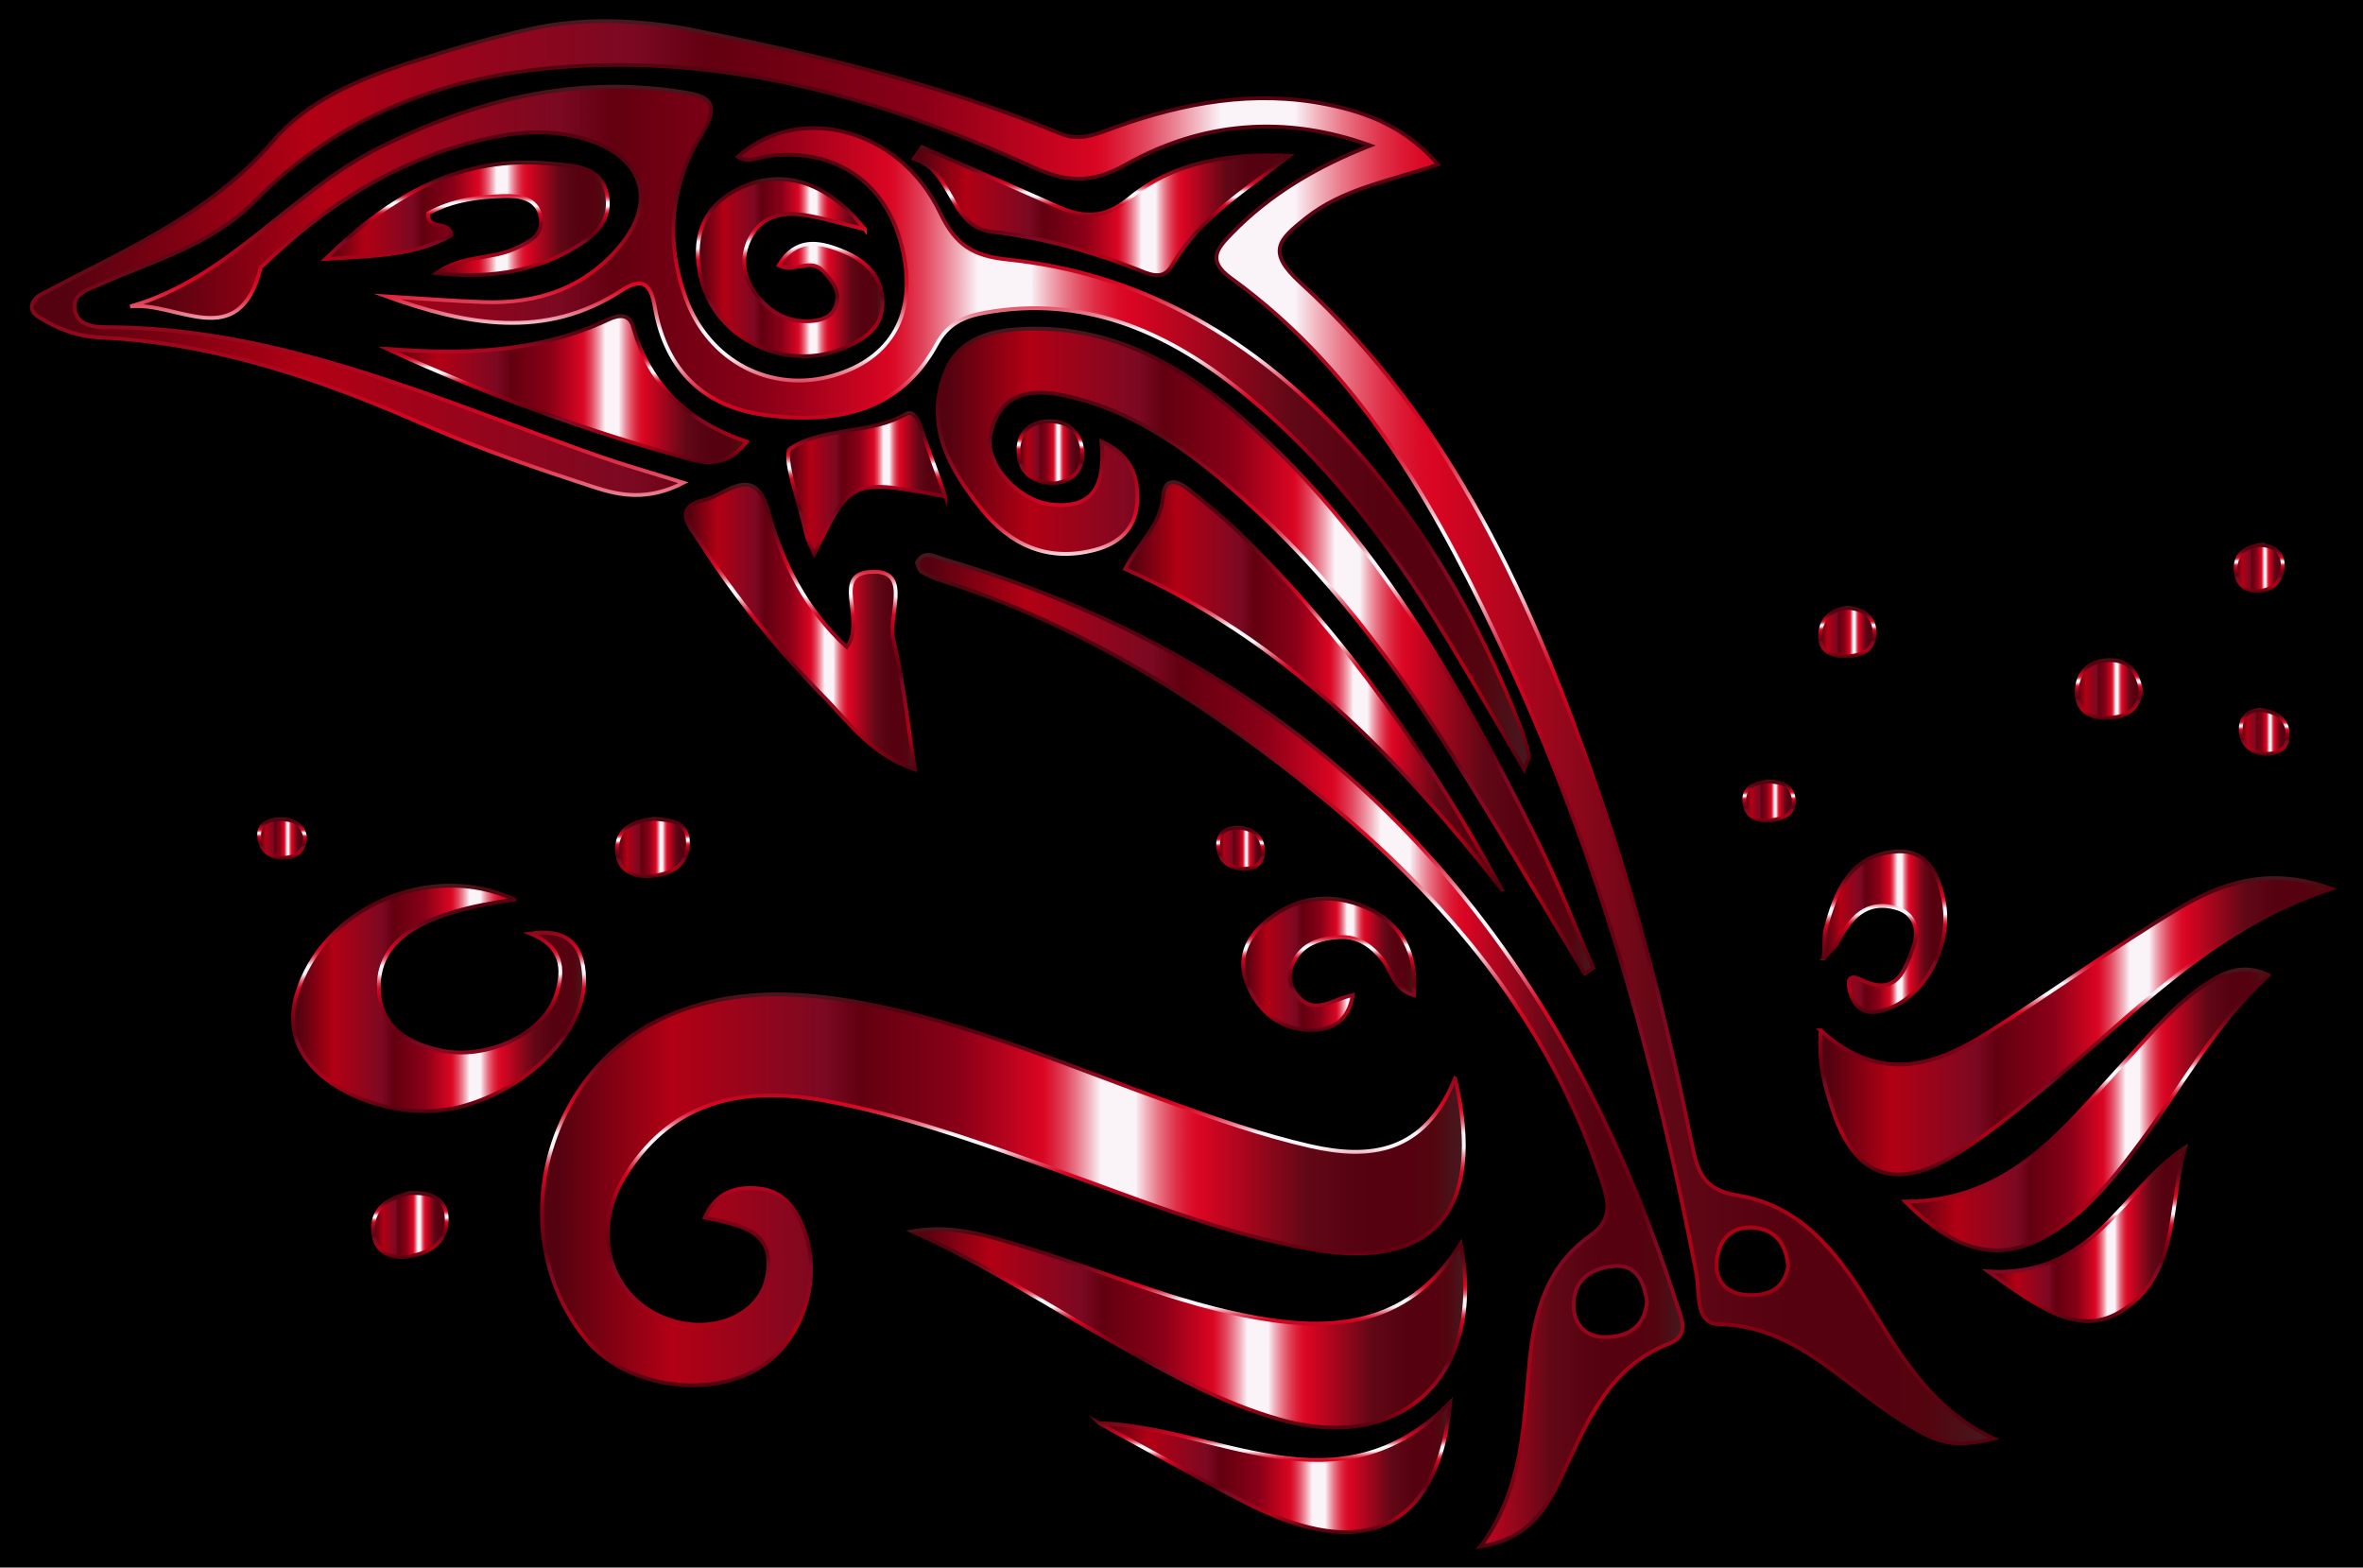 <svg xmlns="http://www.w3.org/2000/svg" viewBox="0 0 2478.519 1644.253"><path d="M0 0h2478.519v1644.253H0z"/><linearGradient id="a" gradientUnits="userSpaceOnUse" x1="33.353" y1="768.096" x2="2091.11" y2="768.096"><stop offset=".018" stop-color="#550210"/><stop offset=".141" stop-color="#b20014"/><stop offset=".306" stop-color="#7b0922"/><stop offset=".345" stop-color="#620010"/><stop offset=".453" stop-color="#890017"/><stop offset=".542" stop-color="#d90522"/><stop offset=".547" stop-color="#da0d29"/><stop offset=".556" stop-color="#dd243e"/><stop offset=".568" stop-color="#e2485f"/><stop offset=".581" stop-color="#e97c8d"/><stop offset=".595" stop-color="#f2bcc6"/><stop offset=".606" stop-color="#faf3f8"/><stop offset=".644" stop-color="#faf3f8"/><stop offset=".646" stop-color="#f8e5ec"/><stop offset=".657" stop-color="#f0abb7"/><stop offset=".668" stop-color="#e97889"/><stop offset=".679" stop-color="#e34f64"/><stop offset=".689" stop-color="#df2f47"/><stop offset=".699" stop-color="#dc1833"/><stop offset=".708" stop-color="#da0a26"/><stop offset=".716" stop-color="#d90522"/><stop offset=".83" stop-color="#610816"/><stop offset=".896" stop-color="#550110"/><stop offset=".943" stop-color="#550110"/><stop offset=".967" stop-color="#53050e"/><stop offset="1" stop-color="#441a20"/></linearGradient><linearGradient id="b" gradientUnits="userSpaceOnUse" x1="1064.272" y1="1516.066" x2="1064.272" y2="20.127"><stop offset=".018" stop-color="#550210"/><stop offset=".141" stop-color="#b20014"/><stop offset=".306" stop-color="#7b0922"/><stop offset=".345" stop-color="#620010"/><stop offset=".453" stop-color="#890017"/><stop offset=".542" stop-color="#d90522"/><stop offset=".547" stop-color="#da0d29"/><stop offset=".556" stop-color="#dd243e"/><stop offset=".568" stop-color="#e2485f"/><stop offset=".581" stop-color="#e97c8d"/><stop offset=".595" stop-color="#f2bcc6"/><stop offset=".606" stop-color="#faf3f8"/><stop offset=".644" stop-color="#faf3f8"/><stop offset=".646" stop-color="#f8e5ec"/><stop offset=".657" stop-color="#f0abb7"/><stop offset=".668" stop-color="#e97889"/><stop offset=".679" stop-color="#e34f64"/><stop offset=".689" stop-color="#df2f47"/><stop offset=".699" stop-color="#dc1833"/><stop offset=".708" stop-color="#da0a26"/><stop offset=".716" stop-color="#d90522"/><stop offset=".83" stop-color="#610816"/><stop offset=".896" stop-color="#550110"/><stop offset=".943" stop-color="#550110"/><stop offset=".967" stop-color="#53050e"/><stop offset="1" stop-color="#441a20"/></linearGradient><path fill="url(#a)" stroke="url(#b)" stroke-width="4" stroke-miterlimit="10" d="M719.708 30.04c133.818 26.71 266.383 57.898 392.994 110.268 20.45 8.46 38.435-.191 57.107-6.862 72.151-25.78 146.03-39.286 222.326-23.87 42.392 8.566 82.362 23.878 116.22 62.969-49.582 17.264-99 24.717-138.796 56.395-28.552 22.728-41.33 35.018-5.58 67.607C1523 441.51 1607.638 631.784 1676.366 830.303c42.373 122.392 73.599 247.974 99.353 374.828 5.578 27.47 14.589 43.676 46.22 48.65 63.767 10.026 101.9 55.75 134.263 107.595 35.072 56.182 66.757 115.595 134.907 147.614-44.765 10.345-58.795 6.185-105.585-24.731-57.48-37.979-104.72-93.47-182.942-95.266-25.238-.58-19.527-34.22-23.289-53.651-42.83-221.246-102.512-437.443-197.76-642.265-70.783-152.214-149.837-299.712-290.574-401.495-25.776-18.642-13.706-31.544 1.069-46.738 40.674-41.832 89.744-70.3 145.342-92.208-89.163-32.243-176.222-25.12-256.299 19.942-36.85 20.736-63.433 18.415-98.434 2.386C923.812 102.227 759.001 55.86 581.731 71.047 461.173 81.375 352.98 124.04 268.017 210.198c-47.31 47.975-107.267 62.831-163.867 88.407-11.139 5.034-26.772 8.851-25.966 23.68 1.01 18.562 19.458 20.893 32.55 20.9 184.794.097 349.309 76.852 518.577 135.744 25.27 8.792 51.07 16.062 87.55 27.445-37.498 19.355-66.873 13.363-93.354 4.735-59.712-19.456-119.462-39.802-176.9-65.018-109.334-48-220.766-86.494-341.135-92.014-24.61-1.128-46.096-9.486-65.437-21.96-10.386-6.697-7.301-15.513 0-21.576 87.149-46.85 179.262-84.104 246.86-163.218 35.6-41.664 89.54-64.452 142.685-81.515 42.24-13.561 84.918-26.306 128.301-35.767 53.389-11.643 107.884-9.403 161.827 0zm1155.856 1298.345c-1.947-22.513-12.405-38.428-35.604-40.624-24.25-2.295-37.257 13.282-39.304 35.092-1.931 20.58 9.95 34.164 31.566 35.475 21.783 1.322 39.026-5.398 43.342-29.943z"/><linearGradient id="c" gradientUnits="userSpaceOnUse" x1="568.442" y1="1248.094" x2="1535.373" y2="1248.094"><stop offset=".018" stop-color="#550210"/><stop offset=".141" stop-color="#b20014"/><stop offset=".306" stop-color="#7b0922"/><stop offset=".345" stop-color="#620010"/><stop offset=".453" stop-color="#890017"/><stop offset=".542" stop-color="#d90522"/><stop offset=".547" stop-color="#da0d29"/><stop offset=".556" stop-color="#dd243e"/><stop offset=".568" stop-color="#e2485f"/><stop offset=".581" stop-color="#e97c8d"/><stop offset=".595" stop-color="#f2bcc6"/><stop offset=".606" stop-color="#faf3f8"/><stop offset=".644" stop-color="#faf3f8"/><stop offset=".646" stop-color="#f8e5ec"/><stop offset=".657" stop-color="#f0abb7"/><stop offset=".668" stop-color="#e97889"/><stop offset=".679" stop-color="#e34f64"/><stop offset=".689" stop-color="#df2f47"/><stop offset=".699" stop-color="#dc1833"/><stop offset=".708" stop-color="#da0a26"/><stop offset=".716" stop-color="#d90522"/><stop offset=".83" stop-color="#610816"/><stop offset=".896" stop-color="#550110"/><stop offset=".943" stop-color="#550110"/><stop offset=".967" stop-color="#53050e"/><stop offset="1" stop-color="#441a20"/></linearGradient><linearGradient id="d" gradientUnits="userSpaceOnUse" x1="1051.908" y1="1455.149" x2="1051.908" y2="1041.039"><stop offset=".018" stop-color="#550210"/><stop offset=".141" stop-color="#b20014"/><stop offset=".306" stop-color="#7b0922"/><stop offset=".345" stop-color="#620010"/><stop offset=".453" stop-color="#890017"/><stop offset=".542" stop-color="#d90522"/><stop offset=".547" stop-color="#da0d29"/><stop offset=".556" stop-color="#dd243e"/><stop offset=".568" stop-color="#e2485f"/><stop offset=".581" stop-color="#e97c8d"/><stop offset=".595" stop-color="#f2bcc6"/><stop offset=".606" stop-color="#faf3f8"/><stop offset=".644" stop-color="#faf3f8"/><stop offset=".646" stop-color="#f8e5ec"/><stop offset=".657" stop-color="#f0abb7"/><stop offset=".668" stop-color="#e97889"/><stop offset=".679" stop-color="#e34f64"/><stop offset=".689" stop-color="#df2f47"/><stop offset=".699" stop-color="#dc1833"/><stop offset=".708" stop-color="#da0a26"/><stop offset=".716" stop-color="#d90522"/><stop offset=".83" stop-color="#610816"/><stop offset=".896" stop-color="#550110"/><stop offset=".943" stop-color="#550110"/><stop offset=".967" stop-color="#53050e"/><stop offset="1" stop-color="#441a20"/></linearGradient><path fill="url(#c)" stroke="url(#d)" stroke-width="4" stroke-miterlimit="10" d="M1526.25 1131.028c32.612 139.868-23.305 201.482-150.1 179.46-97.954-17.015-189.503-55.423-282.58-88.427-74.553-26.434-149.16-52.741-227.108-67.304-99.332-18.559-167.068 7.613-211.42 79.789-37.863 61.618-12.186 134.247 53.638 151.718 44.304 11.758 87.86-8.7 95.647-46.134 10.33-49.664-27.409-54.607-65.09-62.945 12.145-26.805 32.602-32.835 56.318-30.537 26.747 2.59 39.91 21.697 48.392 44.894 19.352 52.931-4.268 119.581-51.567 145.666-55.444 30.577-138.383 15.663-177.28-31.878-87.874-107.4-46.52-279.796 81.262-337.875 66.763-30.345 136.242-28.417 206.318-15.669 112.18 20.408 216.377 65.573 322.819 103.94 48.93 17.636 98.402 34.964 148.979 46.526 61.918 14.155 119.56 8.096 151.771-71.224z"/><linearGradient id="e" gradientUnits="userSpaceOnUse" x1="136.565" y1="448.974" x2="1603.768" y2="448.974"><stop offset=".018" stop-color="#550210"/><stop offset=".141" stop-color="#b20014"/><stop offset=".306" stop-color="#7b0922"/><stop offset=".345" stop-color="#620010"/><stop offset=".453" stop-color="#890017"/><stop offset=".542" stop-color="#d90522"/><stop offset=".547" stop-color="#da0d29"/><stop offset=".556" stop-color="#dd243e"/><stop offset=".568" stop-color="#e2485f"/><stop offset=".581" stop-color="#e97c8d"/><stop offset=".595" stop-color="#f2bcc6"/><stop offset=".606" stop-color="#faf3f8"/><stop offset=".644" stop-color="#faf3f8"/><stop offset=".646" stop-color="#f8e5ec"/><stop offset=".657" stop-color="#f0abb7"/><stop offset=".668" stop-color="#e97889"/><stop offset=".679" stop-color="#e34f64"/><stop offset=".689" stop-color="#df2f47"/><stop offset=".699" stop-color="#dc1833"/><stop offset=".708" stop-color="#da0a26"/><stop offset=".716" stop-color="#d90522"/><stop offset=".83" stop-color="#610816"/><stop offset=".896" stop-color="#550110"/><stop offset=".943" stop-color="#550110"/><stop offset=".967" stop-color="#53050e"/><stop offset="1" stop-color="#441a20"/></linearGradient><linearGradient id="f" gradientUnits="userSpaceOnUse" x1="870.894" y1="811.746" x2="870.894" y2="88.933"><stop offset=".018" stop-color="#550210"/><stop offset=".141" stop-color="#b20014"/><stop offset=".306" stop-color="#7b0922"/><stop offset=".345" stop-color="#620010"/><stop offset=".453" stop-color="#890017"/><stop offset=".542" stop-color="#d90522"/><stop offset=".547" stop-color="#da0d29"/><stop offset=".556" stop-color="#dd243e"/><stop offset=".568" stop-color="#e2485f"/><stop offset=".581" stop-color="#e97c8d"/><stop offset=".595" stop-color="#f2bcc6"/><stop offset=".606" stop-color="#faf3f8"/><stop offset=".644" stop-color="#faf3f8"/><stop offset=".646" stop-color="#f8e5ec"/><stop offset=".657" stop-color="#f0abb7"/><stop offset=".668" stop-color="#e97889"/><stop offset=".679" stop-color="#e34f64"/><stop offset=".689" stop-color="#df2f47"/><stop offset=".699" stop-color="#dc1833"/><stop offset=".708" stop-color="#da0a26"/><stop offset=".716" stop-color="#d90522"/><stop offset=".83" stop-color="#610816"/><stop offset=".896" stop-color="#550110"/><stop offset=".943" stop-color="#550110"/><stop offset=".967" stop-color="#53050e"/><stop offset="1" stop-color="#441a20"/></linearGradient><path fill="url(#e)" stroke="url(#f)" stroke-width="4" stroke-miterlimit="10" d="M1598.745 807.016c-28.975-49.24-55.583-95.607-83.29-141.308-59.017-97.343-127.382-187.253-217.318-258.32-77.333-61.11-162.937-97.581-264.794-79.413-22.51 4.015-39.193 11.65-51.07 33.452-38.501 70.677-104.437 82.82-176.082 74.419-66.203-7.764-107.58-45.922-119.216-112.964-3.865-22.265-10.76-33.988-34.848-18.301-80.261 52.267-163.429 36.312-246.702 6.279 33.877 2.04 67.73 4.754 101.637 5.972 56.799 2.042 106.743-14.483 143.805-59.534 37.287-45.325 24.19-90.262-30.954-109.44-40.7-14.153-81.675-9.775-122.158.628-85.71 22.023-157.577 68.175-220.81 128.91-1.295 1.244-3.313 2.355-3.684 3.852-22.478 90.728-88.199 34.416-136.696 40.19 104.75-29.672 168.937-120.853 262.428-167.128 99.338-49.17 201.277-74.798 312.358-58.462 31.661 4.656 45.921 10.03 24.163 45.544-32.488 53.026-37.764 112.055-16.287 171.144 24.38 67.076 90.254 100.55 155.484 81.213 60.614-17.968 86.694-64.845 72.445-130.213-15.465-70.949-70.467-109.566-142.379-99.687-10.298 1.415-20.36 7.484-30.733.527 63.338-56.893 169.586-30.489 212.04 58.701 16.603 34.88 35.177 45.462 70.885 49.162 136.278 14.122 248.928 78.122 342.77 175.448 87.146 90.381 149.08 197.22 194.608 313.8 3.893 9.966 6.814 20.37 9.319 30.78.656 2.73-1.944 6.243-4.921 14.75z"/><linearGradient id="g" gradientUnits="userSpaceOnUse" x1="983.456" y1="683.098" x2="1671.135" y2="683.098"><stop offset=".018" stop-color="#550210"/><stop offset=".141" stop-color="#b20014"/><stop offset=".306" stop-color="#7b0922"/><stop offset=".345" stop-color="#620010"/><stop offset=".453" stop-color="#890017"/><stop offset=".542" stop-color="#d90522"/><stop offset=".547" stop-color="#da0d29"/><stop offset=".556" stop-color="#dd243e"/><stop offset=".568" stop-color="#e2485f"/><stop offset=".581" stop-color="#e97c8d"/><stop offset=".595" stop-color="#f2bcc6"/><stop offset=".606" stop-color="#faf3f8"/><stop offset=".644" stop-color="#faf3f8"/><stop offset=".646" stop-color="#f8e5ec"/><stop offset=".657" stop-color="#f0abb7"/><stop offset=".668" stop-color="#e97889"/><stop offset=".679" stop-color="#e34f64"/><stop offset=".689" stop-color="#df2f47"/><stop offset=".699" stop-color="#dc1833"/><stop offset=".708" stop-color="#da0a26"/><stop offset=".716" stop-color="#d90522"/><stop offset=".83" stop-color="#610816"/><stop offset=".896" stop-color="#550110"/><stop offset=".943" stop-color="#550110"/><stop offset=".967" stop-color="#53050e"/><stop offset="1" stop-color="#441a20"/></linearGradient><linearGradient id="h" gradientUnits="userSpaceOnUse" x1="1327.538" y1="1024.361" x2="1327.538" y2="342.712"><stop offset=".018" stop-color="#550210"/><stop offset=".141" stop-color="#b20014"/><stop offset=".306" stop-color="#7b0922"/><stop offset=".345" stop-color="#620010"/><stop offset=".453" stop-color="#890017"/><stop offset=".542" stop-color="#d90522"/><stop offset=".547" stop-color="#da0d29"/><stop offset=".556" stop-color="#dd243e"/><stop offset=".568" stop-color="#e2485f"/><stop offset=".581" stop-color="#e97c8d"/><stop offset=".595" stop-color="#f2bcc6"/><stop offset=".606" stop-color="#faf3f8"/><stop offset=".644" stop-color="#faf3f8"/><stop offset=".646" stop-color="#f8e5ec"/><stop offset=".657" stop-color="#f0abb7"/><stop offset=".668" stop-color="#e97889"/><stop offset=".679" stop-color="#e34f64"/><stop offset=".689" stop-color="#df2f47"/><stop offset=".699" stop-color="#dc1833"/><stop offset=".708" stop-color="#da0a26"/><stop offset=".716" stop-color="#d90522"/><stop offset=".83" stop-color="#610816"/><stop offset=".896" stop-color="#550110"/><stop offset=".943" stop-color="#550110"/><stop offset=".967" stop-color="#53050e"/><stop offset="1" stop-color="#441a20"/></linearGradient><path fill="url(#g)" stroke="url(#h)" stroke-width="4" stroke-miterlimit="10" d="M1662.27 1021.484c-49.148-81.142-96.822-163.224-147.817-243.188-63.918-100.23-137.042-193.262-228.18-270.803-49.698-42.283-103.058-77.98-168.151-92.298-37.747-8.302-69.797-3.081-79.243 40.696-6.635 30.75 29.642 70.006 64.84 73.43 45.194 4.397 55.534-22.722 51.65-66.291 32.438 14.943 39.42 38.498 37.234 65.774-2.13 26.56-19.628 41.563-44.218 48.018-49.292 12.939-88.538-4.91-118.994-42.988-33.47-41.848-59.802-87.628-37.92-143.227 14.478-36.783 49.893-44.608 84.93-45.748 90.016-2.928 163.026 38.096 227.894 95.003 137.853 120.934 225.74 277.438 306.453 438.456 22.32 44.526 40.375 91.19 60.387 136.872l-8.865 6.294z"/><linearGradient id="i" gradientUnits="userSpaceOnUse" x1="961.773" y1="1102.078" x2="1764.84" y2="1102.078"><stop offset=".018" stop-color="#550210"/><stop offset=".141" stop-color="#b20014"/><stop offset=".306" stop-color="#7b0922"/><stop offset=".345" stop-color="#620010"/><stop offset=".453" stop-color="#890017"/><stop offset=".542" stop-color="#d90522"/><stop offset=".547" stop-color="#da0d29"/><stop offset=".556" stop-color="#dd243e"/><stop offset=".568" stop-color="#e2485f"/><stop offset=".581" stop-color="#e97c8d"/><stop offset=".595" stop-color="#f2bcc6"/><stop offset=".606" stop-color="#faf3f8"/><stop offset=".644" stop-color="#faf3f8"/><stop offset=".646" stop-color="#f8e5ec"/><stop offset=".657" stop-color="#f0abb7"/><stop offset=".668" stop-color="#e97889"/><stop offset=".679" stop-color="#e34f64"/><stop offset=".689" stop-color="#df2f47"/><stop offset=".699" stop-color="#dc1833"/><stop offset=".708" stop-color="#da0a26"/><stop offset=".716" stop-color="#d90522"/><stop offset=".83" stop-color="#610816"/><stop offset=".896" stop-color="#550110"/><stop offset=".943" stop-color="#550110"/><stop offset=".967" stop-color="#53050e"/><stop offset="1" stop-color="#441a20"/></linearGradient><linearGradient id="j" gradientUnits="userSpaceOnUse" x1="1363.196" y1="1624.856" x2="1363.196" y2="580.03"><stop offset=".018" stop-color="#550210"/><stop offset=".141" stop-color="#b20014"/><stop offset=".306" stop-color="#7b0922"/><stop offset=".345" stop-color="#620010"/><stop offset=".453" stop-color="#890017"/><stop offset=".542" stop-color="#d90522"/><stop offset=".547" stop-color="#da0d29"/><stop offset=".556" stop-color="#dd243e"/><stop offset=".568" stop-color="#e2485f"/><stop offset=".581" stop-color="#e97c8d"/><stop offset=".595" stop-color="#f2bcc6"/><stop offset=".606" stop-color="#faf3f8"/><stop offset=".644" stop-color="#faf3f8"/><stop offset=".646" stop-color="#f8e5ec"/><stop offset=".657" stop-color="#f0abb7"/><stop offset=".668" stop-color="#e97889"/><stop offset=".679" stop-color="#e34f64"/><stop offset=".689" stop-color="#df2f47"/><stop offset=".699" stop-color="#dc1833"/><stop offset=".708" stop-color="#da0a26"/><stop offset=".716" stop-color="#d90522"/><stop offset=".83" stop-color="#610816"/><stop offset=".896" stop-color="#550110"/><stop offset=".943" stop-color="#550110"/><stop offset=".967" stop-color="#53050e"/><stop offset="1" stop-color="#441a20"/></linearGradient><path fill="url(#i)" stroke="url(#j)" stroke-width="4" stroke-miterlimit="10" d="M1553.046 1622.127c45.482-62.3 45.036-129.36 51.355-194.623 5.032-51.966 18.7-99.725 63.39-131.252 26.114-18.421 18.553-39.159 10.978-61.768-54.98-164.094-161.463-291.098-292.67-398.483-120.209-98.385-250.729-180.372-400.491-227.653-6.76-2.135-13.383-5.192-19.421-8.88-2.346-1.434-2.892-5.813-4.414-9.198 7.259-13.983 18.29-6.524 27.5-3.839 402.348 117.327 644.464 392.478 769.826 782.366 4.793 14.91 13.54 32.065-9.073 40.875-61.644 24.014-84.378 79.622-109.568 133.482-16.548 35.38-33.692 70.505-87.412 78.973zm174.47-257.526c-3.66-20.987-11.19-39.285-36.766-36.327-23.464 2.714-40.683 15.606-40.202 41.421.385 20.658 13.355 33.284 34.306 32.884 23.966-.456 40.634-11.538 42.662-37.978z"/><linearGradient id="k" gradientUnits="userSpaceOnUse" x1="956.8" y1="1393.413" x2="1536.877" y2="1393.413"><stop offset=".018" stop-color="#550210"/><stop offset=".141" stop-color="#b20014"/><stop offset=".306" stop-color="#7b0922"/><stop offset=".345" stop-color="#620010"/><stop offset=".453" stop-color="#890017"/><stop offset=".542" stop-color="#d90522"/><stop offset=".547" stop-color="#da0d29"/><stop offset=".556" stop-color="#dd243e"/><stop offset=".568" stop-color="#e2485f"/><stop offset=".581" stop-color="#e97c8d"/><stop offset=".595" stop-color="#f2bcc6"/><stop offset=".606" stop-color="#faf3f8"/><stop offset=".644" stop-color="#faf3f8"/><stop offset=".646" stop-color="#f8e5ec"/><stop offset=".657" stop-color="#f0abb7"/><stop offset=".668" stop-color="#e97889"/><stop offset=".679" stop-color="#e34f64"/><stop offset=".689" stop-color="#df2f47"/><stop offset=".699" stop-color="#dc1833"/><stop offset=".708" stop-color="#da0a26"/><stop offset=".716" stop-color="#d90522"/><stop offset=".83" stop-color="#610816"/><stop offset=".896" stop-color="#550110"/><stop offset=".943" stop-color="#550110"/><stop offset=".967" stop-color="#53050e"/><stop offset="1" stop-color="#441a20"/></linearGradient><linearGradient id="l" gradientUnits="userSpaceOnUse" x1="1244.464" y1="1499.508" x2="1244.464" y2="1287.319"><stop offset=".018" stop-color="#550210"/><stop offset=".141" stop-color="#b20014"/><stop offset=".306" stop-color="#7b0922"/><stop offset=".345" stop-color="#620010"/><stop offset=".453" stop-color="#890017"/><stop offset=".542" stop-color="#d90522"/><stop offset=".547" stop-color="#da0d29"/><stop offset=".556" stop-color="#dd243e"/><stop offset=".568" stop-color="#e2485f"/><stop offset=".581" stop-color="#e97c8d"/><stop offset=".595" stop-color="#f2bcc6"/><stop offset=".606" stop-color="#faf3f8"/><stop offset=".644" stop-color="#faf3f8"/><stop offset=".646" stop-color="#f8e5ec"/><stop offset=".657" stop-color="#f0abb7"/><stop offset=".668" stop-color="#e97889"/><stop offset=".679" stop-color="#e34f64"/><stop offset=".689" stop-color="#df2f47"/><stop offset=".699" stop-color="#dc1833"/><stop offset=".708" stop-color="#da0a26"/><stop offset=".716" stop-color="#d90522"/><stop offset=".83" stop-color="#610816"/><stop offset=".896" stop-color="#550110"/><stop offset=".943" stop-color="#550110"/><stop offset=".967" stop-color="#53050e"/><stop offset="1" stop-color="#441a20"/></linearGradient><path fill="url(#k)" stroke="url(#l)" stroke-width="4" stroke-miterlimit="10" d="M956.8 1291.654c42.027-7.536 79.153 4.606 116.639 15.97 82.198 24.918 161.117 60.093 246.572 75.003 85.707 14.955 160.882 4.612 212.164-78.284 26.393 137.988-61.221 221.155-190.145 184.51-59.075-16.79-112.524-46.207-165.747-76.05-72.674-40.75-142.47-86.782-219.483-121.149z"/><linearGradient id="m" gradientUnits="userSpaceOnUse" x1="1909.209" y1="1076.583" x2="2445.166" y2="1076.583"><stop offset=".018" stop-color="#550210"/><stop offset=".141" stop-color="#b20014"/><stop offset=".306" stop-color="#7b0922"/><stop offset=".345" stop-color="#620010"/><stop offset=".453" stop-color="#890017"/><stop offset=".542" stop-color="#d90522"/><stop offset=".547" stop-color="#da0d29"/><stop offset=".556" stop-color="#dd243e"/><stop offset=".568" stop-color="#e2485f"/><stop offset=".581" stop-color="#e97c8d"/><stop offset=".595" stop-color="#f2bcc6"/><stop offset=".606" stop-color="#faf3f8"/><stop offset=".644" stop-color="#faf3f8"/><stop offset=".646" stop-color="#f8e5ec"/><stop offset=".657" stop-color="#f0abb7"/><stop offset=".668" stop-color="#e97889"/><stop offset=".679" stop-color="#e34f64"/><stop offset=".689" stop-color="#df2f47"/><stop offset=".699" stop-color="#dc1833"/><stop offset=".708" stop-color="#da0a26"/><stop offset=".716" stop-color="#d90522"/><stop offset=".83" stop-color="#610816"/><stop offset=".896" stop-color="#550110"/><stop offset=".943" stop-color="#550110"/><stop offset=".967" stop-color="#53050e"/><stop offset="1" stop-color="#441a20"/></linearGradient><linearGradient id="n" gradientUnits="userSpaceOnUse" x1="2179.234" y1="1234.033" x2="2179.234" y2="919.134"><stop offset=".018" stop-color="#550210"/><stop offset=".141" stop-color="#b20014"/><stop offset=".306" stop-color="#7b0922"/><stop offset=".345" stop-color="#620010"/><stop offset=".453" stop-color="#890017"/><stop offset=".542" stop-color="#d90522"/><stop offset=".547" stop-color="#da0d29"/><stop offset=".556" stop-color="#dd243e"/><stop offset=".568" stop-color="#e2485f"/><stop offset=".581" stop-color="#e97c8d"/><stop offset=".595" stop-color="#f2bcc6"/><stop offset=".606" stop-color="#faf3f8"/><stop offset=".644" stop-color="#faf3f8"/><stop offset=".646" stop-color="#f8e5ec"/><stop offset=".657" stop-color="#f0abb7"/><stop offset=".668" stop-color="#e97889"/><stop offset=".679" stop-color="#e34f64"/><stop offset=".689" stop-color="#df2f47"/><stop offset=".699" stop-color="#dc1833"/><stop offset=".708" stop-color="#da0a26"/><stop offset=".716" stop-color="#d90522"/><stop offset=".83" stop-color="#610816"/><stop offset=".896" stop-color="#550110"/><stop offset=".943" stop-color="#550110"/><stop offset=".967" stop-color="#53050e"/><stop offset="1" stop-color="#441a20"/></linearGradient><path fill="url(#m)" stroke="url(#n)" stroke-width="4" stroke-miterlimit="10" d="M1909.72 1080.91c62.717 56.824 120.748 36.938 176.764 1.467 66.62-42.186 130.587-88.68 198.172-129.189 45.855-27.485 96.416-44.5 160.51-20.82-128.168 41.743-209.856 135.072-303.943 211.284-30.583 24.772-61.177 50.356-94.912 70.23-60.521 35.654-101.483 18.452-123.73-48.69-7.812-23.575-15.438-47.616-12.861-84.283z"/><linearGradient id="o" gradientUnits="userSpaceOnUse" x1="307.372" y1="1047.238" x2="612.748" y2="1047.238"><stop offset=".018" stop-color="#550210"/><stop offset=".141" stop-color="#b20014"/><stop offset=".306" stop-color="#7b0922"/><stop offset=".345" stop-color="#620010"/><stop offset=".453" stop-color="#890017"/><stop offset=".542" stop-color="#d90522"/><stop offset=".547" stop-color="#da0d29"/><stop offset=".556" stop-color="#dd243e"/><stop offset=".568" stop-color="#e2485f"/><stop offset=".581" stop-color="#e97c8d"/><stop offset=".595" stop-color="#f2bcc6"/><stop offset=".606" stop-color="#faf3f8"/><stop offset=".644" stop-color="#faf3f8"/><stop offset=".646" stop-color="#f8e5ec"/><stop offset=".657" stop-color="#f0abb7"/><stop offset=".668" stop-color="#e97889"/><stop offset=".679" stop-color="#e34f64"/><stop offset=".689" stop-color="#df2f47"/><stop offset=".699" stop-color="#dc1833"/><stop offset=".708" stop-color="#da0a26"/><stop offset=".716" stop-color="#d90522"/><stop offset=".83" stop-color="#610816"/><stop offset=".896" stop-color="#550110"/><stop offset=".943" stop-color="#550110"/><stop offset=".967" stop-color="#53050e"/><stop offset="1" stop-color="#441a20"/></linearGradient><linearGradient id="p" gradientUnits="userSpaceOnUse" x1="460.06" y1="1167.487" x2="460.06" y2="926.989"><stop offset=".018" stop-color="#550210"/><stop offset=".141" stop-color="#b20014"/><stop offset=".306" stop-color="#7b0922"/><stop offset=".345" stop-color="#620010"/><stop offset=".453" stop-color="#890017"/><stop offset=".542" stop-color="#d90522"/><stop offset=".547" stop-color="#da0d29"/><stop offset=".556" stop-color="#dd243e"/><stop offset=".568" stop-color="#e2485f"/><stop offset=".581" stop-color="#e97c8d"/><stop offset=".595" stop-color="#f2bcc6"/><stop offset=".606" stop-color="#faf3f8"/><stop offset=".644" stop-color="#faf3f8"/><stop offset=".646" stop-color="#f8e5ec"/><stop offset=".657" stop-color="#f0abb7"/><stop offset=".668" stop-color="#e97889"/><stop offset=".679" stop-color="#e34f64"/><stop offset=".689" stop-color="#df2f47"/><stop offset=".699" stop-color="#dc1833"/><stop offset=".708" stop-color="#da0a26"/><stop offset=".716" stop-color="#d90522"/><stop offset=".83" stop-color="#610816"/><stop offset=".896" stop-color="#550110"/><stop offset=".943" stop-color="#550110"/><stop offset=".967" stop-color="#53050e"/><stop offset="1" stop-color="#441a20"/></linearGradient><path fill="url(#o)" stroke="url(#p)" stroke-width="4" stroke-miterlimit="10" d="M539.683 943.641c-95.692 12.957-141.391 40.727-142.314 89.58-.783 41.476 27.168 60.191 63.541 68.36 49.18 11.047 108.114-16.492 122.061-56.93 10.076-29.21 5.692-52.731-26.584-65.446 35.061-5.062 55.712 7.985 56.352 48.116.868 54.529-58.22 115.286-130.36 133.764-61.966 15.873-142.72-12.817-166.895-59.713-9.482-18.394-10.207-38.02-4.48-57.713 26.63-91.56 140.362-141.243 228.68-100.018z"/><linearGradient id="q" gradientUnits="userSpaceOnUse" x1="1180.107" y1="719.331" x2="1575.091" y2="719.331"><stop offset=".018" stop-color="#550210"/><stop offset=".141" stop-color="#b20014"/><stop offset=".306" stop-color="#7b0922"/><stop offset=".345" stop-color="#620010"/><stop offset=".453" stop-color="#890017"/><stop offset=".542" stop-color="#d90522"/><stop offset=".547" stop-color="#da0d29"/><stop offset=".556" stop-color="#dd243e"/><stop offset=".568" stop-color="#e2485f"/><stop offset=".581" stop-color="#e97c8d"/><stop offset=".595" stop-color="#f2bcc6"/><stop offset=".606" stop-color="#faf3f8"/><stop offset=".644" stop-color="#faf3f8"/><stop offset=".646" stop-color="#f8e5ec"/><stop offset=".657" stop-color="#f0abb7"/><stop offset=".668" stop-color="#e97889"/><stop offset=".679" stop-color="#e34f64"/><stop offset=".689" stop-color="#df2f47"/><stop offset=".699" stop-color="#dc1833"/><stop offset=".708" stop-color="#da0a26"/><stop offset=".716" stop-color="#d90522"/><stop offset=".83" stop-color="#610816"/><stop offset=".896" stop-color="#550110"/><stop offset=".943" stop-color="#550110"/><stop offset=".967" stop-color="#53050e"/><stop offset="1" stop-color="#441a20"/></linearGradient><linearGradient id="r" gradientUnits="userSpaceOnUse" x1="1377.101" y1="934.153" x2="1377.101" y2="503.741"><stop offset=".018" stop-color="#550210"/><stop offset=".141" stop-color="#b20014"/><stop offset=".306" stop-color="#7b0922"/><stop offset=".345" stop-color="#620010"/><stop offset=".453" stop-color="#890017"/><stop offset=".542" stop-color="#d90522"/><stop offset=".547" stop-color="#da0d29"/><stop offset=".556" stop-color="#dd243e"/><stop offset=".568" stop-color="#e2485f"/><stop offset=".581" stop-color="#e97c8d"/><stop offset=".595" stop-color="#f2bcc6"/><stop offset=".606" stop-color="#faf3f8"/><stop offset=".644" stop-color="#faf3f8"/><stop offset=".646" stop-color="#f8e5ec"/><stop offset=".657" stop-color="#f0abb7"/><stop offset=".668" stop-color="#e97889"/><stop offset=".679" stop-color="#e34f64"/><stop offset=".689" stop-color="#df2f47"/><stop offset=".699" stop-color="#dc1833"/><stop offset=".708" stop-color="#da0a26"/><stop offset=".716" stop-color="#d90522"/><stop offset=".83" stop-color="#610816"/><stop offset=".896" stop-color="#550110"/><stop offset=".943" stop-color="#550110"/><stop offset=".967" stop-color="#53050e"/><stop offset="1" stop-color="#441a20"/></linearGradient><path fill="url(#q)" stroke="url(#r)" stroke-width="4" stroke-miterlimit="10" d="M1575.09 932.92c-108.977-139.285-229.389-262.963-394.983-336.14 13.777-26.69 37.59-45.554 39.943-76.522 1.55-20.382 15.41-15.961 26.601-6.938 18.145 14.628 36.436 29.266 53.101 45.506 112.453 109.583 200.781 237.091 275.339 374.094z"/><linearGradient id="s" gradientUnits="userSpaceOnUse" x1="1998.574" y1="1164.234" x2="2379.622" y2="1164.234"><stop offset=".018" stop-color="#550210"/><stop offset=".141" stop-color="#b20014"/><stop offset=".306" stop-color="#7b0922"/><stop offset=".345" stop-color="#620010"/><stop offset=".453" stop-color="#890017"/><stop offset=".542" stop-color="#d90522"/><stop offset=".547" stop-color="#da0d29"/><stop offset=".556" stop-color="#dd243e"/><stop offset=".568" stop-color="#e2485f"/><stop offset=".581" stop-color="#e97c8d"/><stop offset=".595" stop-color="#f2bcc6"/><stop offset=".606" stop-color="#faf3f8"/><stop offset=".644" stop-color="#faf3f8"/><stop offset=".646" stop-color="#f8e5ec"/><stop offset=".657" stop-color="#f0abb7"/><stop offset=".668" stop-color="#e97889"/><stop offset=".679" stop-color="#e34f64"/><stop offset=".689" stop-color="#df2f47"/><stop offset=".699" stop-color="#dc1833"/><stop offset=".708" stop-color="#da0a26"/><stop offset=".716" stop-color="#d90522"/><stop offset=".83" stop-color="#610816"/><stop offset=".896" stop-color="#550110"/><stop offset=".943" stop-color="#550110"/><stop offset=".967" stop-color="#53050e"/><stop offset="1" stop-color="#441a20"/></linearGradient><linearGradient id="t" gradientUnits="userSpaceOnUse" x1="2188.504" y1="1313.574" x2="2188.504" y2="1014.893"><stop offset=".018" stop-color="#550210"/><stop offset=".141" stop-color="#b20014"/><stop offset=".306" stop-color="#7b0922"/><stop offset=".345" stop-color="#620010"/><stop offset=".453" stop-color="#890017"/><stop offset=".542" stop-color="#d90522"/><stop offset=".547" stop-color="#da0d29"/><stop offset=".556" stop-color="#dd243e"/><stop offset=".568" stop-color="#e2485f"/><stop offset=".581" stop-color="#e97c8d"/><stop offset=".595" stop-color="#f2bcc6"/><stop offset=".606" stop-color="#faf3f8"/><stop offset=".644" stop-color="#faf3f8"/><stop offset=".646" stop-color="#f8e5ec"/><stop offset=".657" stop-color="#f0abb7"/><stop offset=".668" stop-color="#e97889"/><stop offset=".679" stop-color="#e34f64"/><stop offset=".689" stop-color="#df2f47"/><stop offset=".699" stop-color="#dc1833"/><stop offset=".708" stop-color="#da0a26"/><stop offset=".716" stop-color="#d90522"/><stop offset=".83" stop-color="#610816"/><stop offset=".896" stop-color="#550110"/><stop offset=".943" stop-color="#550110"/><stop offset=".967" stop-color="#53050e"/><stop offset="1" stop-color="#441a20"/></linearGradient><path fill="url(#s)" stroke="url(#t)" stroke-width="4" stroke-miterlimit="10" d="M2379.622 1022.944c-57.616 52.417-91.462 117.4-134.685 175.481-22.504 30.241-45.725 59.681-75.803 82.806-59.152 45.48-109.812 40.849-170.56-20.77 112.021-.37 168.192-79.808 231.657-148.278 27.95-30.155 53.941-62.382 89.74-83.896 16.65-10.008 34.543-16.953 59.651-5.343z"/><linearGradient id="u" gradientUnits="userSpaceOnUse" x1="719.273" y1="657.767" x2="959.613" y2="657.767"><stop offset=".018" stop-color="#550210"/><stop offset=".141" stop-color="#b20014"/><stop offset=".306" stop-color="#7b0922"/><stop offset=".345" stop-color="#620010"/><stop offset=".453" stop-color="#890017"/><stop offset=".542" stop-color="#d90522"/><stop offset=".547" stop-color="#da0d29"/><stop offset=".556" stop-color="#dd243e"/><stop offset=".568" stop-color="#e2485f"/><stop offset=".581" stop-color="#e97c8d"/><stop offset=".595" stop-color="#f2bcc6"/><stop offset=".606" stop-color="#faf3f8"/><stop offset=".644" stop-color="#faf3f8"/><stop offset=".646" stop-color="#f8e5ec"/><stop offset=".657" stop-color="#f0abb7"/><stop offset=".668" stop-color="#e97889"/><stop offset=".679" stop-color="#e34f64"/><stop offset=".689" stop-color="#df2f47"/><stop offset=".699" stop-color="#dc1833"/><stop offset=".708" stop-color="#da0a26"/><stop offset=".716" stop-color="#d90522"/><stop offset=".83" stop-color="#610816"/><stop offset=".896" stop-color="#550110"/><stop offset=".943" stop-color="#550110"/><stop offset=".967" stop-color="#53050e"/><stop offset="1" stop-color="#441a20"/></linearGradient><linearGradient id="v" gradientUnits="userSpaceOnUse" x1="839.688" y1="810.138" x2="839.688" y2="506.354"><stop offset=".018" stop-color="#550210"/><stop offset=".141" stop-color="#b20014"/><stop offset=".306" stop-color="#7b0922"/><stop offset=".345" stop-color="#620010"/><stop offset=".453" stop-color="#890017"/><stop offset=".542" stop-color="#d90522"/><stop offset=".547" stop-color="#da0d29"/><stop offset=".556" stop-color="#dd243e"/><stop offset=".568" stop-color="#e2485f"/><stop offset=".581" stop-color="#e97c8d"/><stop offset=".595" stop-color="#f2bcc6"/><stop offset=".606" stop-color="#faf3f8"/><stop offset=".644" stop-color="#faf3f8"/><stop offset=".646" stop-color="#f8e5ec"/><stop offset=".657" stop-color="#f0abb7"/><stop offset=".668" stop-color="#e97889"/><stop offset=".679" stop-color="#e34f64"/><stop offset=".689" stop-color="#df2f47"/><stop offset=".699" stop-color="#dc1833"/><stop offset=".708" stop-color="#da0a26"/><stop offset=".716" stop-color="#d90522"/><stop offset=".83" stop-color="#610816"/><stop offset=".896" stop-color="#550110"/><stop offset=".943" stop-color="#550110"/><stop offset=".967" stop-color="#53050e"/><stop offset="1" stop-color="#441a20"/></linearGradient><path fill="url(#u)" stroke="url(#v)" stroke-width="4" stroke-miterlimit="10" d="M888.167 678.727c21.734-28.966-19.373-79.504 29.267-79.025 38.516.38 13.567 46.512 19.674 71.265 10.553 42.77 14.773 87.104 22.505 136.213-45.596-15.482-68.39-48.648-95.16-75.871-48.982-49.811-92.862-104.12-130.588-163.005-9.357-14.605-30.138-36.004 5.41-44.04 22.341-5.051 52.313-39.718 66.783 12.69 14.684 53.183 38.729 101.977 82.11 141.773z"/><linearGradient id="w" gradientUnits="userSpaceOnUse" x1="406.023" y1="408.273" x2="783.328" y2="408.273"><stop offset=".018" stop-color="#550210"/><stop offset=".141" stop-color="#b20014"/><stop offset=".306" stop-color="#7b0922"/><stop offset=".345" stop-color="#620010"/><stop offset=".453" stop-color="#890017"/><stop offset=".542" stop-color="#d90522"/><stop offset=".547" stop-color="#da0d29"/><stop offset=".556" stop-color="#dd243e"/><stop offset=".568" stop-color="#e2485f"/><stop offset=".581" stop-color="#e97c8d"/><stop offset=".595" stop-color="#f2bcc6"/><stop offset=".606" stop-color="#faf3f8"/><stop offset=".644" stop-color="#faf3f8"/><stop offset=".646" stop-color="#f8e5ec"/><stop offset=".657" stop-color="#f0abb7"/><stop offset=".668" stop-color="#e97889"/><stop offset=".679" stop-color="#e34f64"/><stop offset=".689" stop-color="#df2f47"/><stop offset=".699" stop-color="#dc1833"/><stop offset=".708" stop-color="#da0a26"/><stop offset=".716" stop-color="#d90522"/><stop offset=".83" stop-color="#610816"/><stop offset=".896" stop-color="#550110"/><stop offset=".943" stop-color="#550110"/><stop offset=".967" stop-color="#53050e"/><stop offset="1" stop-color="#441a20"/></linearGradient><linearGradient id="x" gradientUnits="userSpaceOnUse" x1="590.847" y1="486.88" x2="590.847" y2="329.667"><stop offset=".018" stop-color="#550210"/><stop offset=".141" stop-color="#b20014"/><stop offset=".306" stop-color="#7b0922"/><stop offset=".345" stop-color="#620010"/><stop offset=".453" stop-color="#890017"/><stop offset=".542" stop-color="#d90522"/><stop offset=".547" stop-color="#da0d29"/><stop offset=".556" stop-color="#dd243e"/><stop offset=".568" stop-color="#e2485f"/><stop offset=".581" stop-color="#e97c8d"/><stop offset=".595" stop-color="#f2bcc6"/><stop offset=".606" stop-color="#faf3f8"/><stop offset=".644" stop-color="#faf3f8"/><stop offset=".646" stop-color="#f8e5ec"/><stop offset=".657" stop-color="#f0abb7"/><stop offset=".668" stop-color="#e97889"/><stop offset=".679" stop-color="#e34f64"/><stop offset=".689" stop-color="#df2f47"/><stop offset=".699" stop-color="#dc1833"/><stop offset=".708" stop-color="#da0a26"/><stop offset=".716" stop-color="#d90522"/><stop offset=".83" stop-color="#610816"/><stop offset=".896" stop-color="#550110"/><stop offset=".943" stop-color="#550110"/><stop offset=".967" stop-color="#53050e"/><stop offset="1" stop-color="#441a20"/></linearGradient><path fill="url(#w)" stroke="url(#x)" stroke-width="4" stroke-miterlimit="10" d="M406.023 365.87c80.423 6.405 158.17 4.148 232.026-30.627 10.354-4.875 22.11-6.757 26.072 7.617 16.932 61.43 58.496 100.238 119.207 120.438-19.76 25.493-40.82 23.496-59.298 18.456-108.685-29.65-214.437-67.87-318.007-115.885z"/><linearGradient id="y" gradientUnits="userSpaceOnUse" x1="1153.017" y1="1539.032" x2="1521.227" y2="1539.032"><stop offset=".018" stop-color="#550210"/><stop offset=".141" stop-color="#b20014"/><stop offset=".306" stop-color="#7b0922"/><stop offset=".345" stop-color="#620010"/><stop offset=".453" stop-color="#890017"/><stop offset=".542" stop-color="#d90522"/><stop offset=".547" stop-color="#da0d29"/><stop offset=".556" stop-color="#dd243e"/><stop offset=".568" stop-color="#e2485f"/><stop offset=".581" stop-color="#e97c8d"/><stop offset=".595" stop-color="#f2bcc6"/><stop offset=".606" stop-color="#faf3f8"/><stop offset=".644" stop-color="#faf3f8"/><stop offset=".646" stop-color="#f8e5ec"/><stop offset=".657" stop-color="#f0abb7"/><stop offset=".668" stop-color="#e97889"/><stop offset=".679" stop-color="#e34f64"/><stop offset=".689" stop-color="#df2f47"/><stop offset=".699" stop-color="#dc1833"/><stop offset=".708" stop-color="#da0a26"/><stop offset=".716" stop-color="#d90522"/><stop offset=".83" stop-color="#610816"/><stop offset=".896" stop-color="#550110"/><stop offset=".943" stop-color="#550110"/><stop offset=".967" stop-color="#53050e"/><stop offset="1" stop-color="#441a20"/></linearGradient><linearGradient id="z" gradientUnits="userSpaceOnUse" x1="1334.265" y1="1609.129" x2="1334.265" y2="1465.553"><stop offset=".018" stop-color="#550210"/><stop offset=".141" stop-color="#b20014"/><stop offset=".306" stop-color="#7b0922"/><stop offset=".345" stop-color="#620010"/><stop offset=".453" stop-color="#890017"/><stop offset=".542" stop-color="#d90522"/><stop offset=".547" stop-color="#da0d29"/><stop offset=".556" stop-color="#dd243e"/><stop offset=".568" stop-color="#e2485f"/><stop offset=".581" stop-color="#e97c8d"/><stop offset=".595" stop-color="#f2bcc6"/><stop offset=".606" stop-color="#faf3f8"/><stop offset=".644" stop-color="#faf3f8"/><stop offset=".646" stop-color="#f8e5ec"/><stop offset=".657" stop-color="#f0abb7"/><stop offset=".668" stop-color="#e97889"/><stop offset=".679" stop-color="#e34f64"/><stop offset=".689" stop-color="#df2f47"/><stop offset=".699" stop-color="#dc1833"/><stop offset=".708" stop-color="#da0a26"/><stop offset=".716" stop-color="#d90522"/><stop offset=".83" stop-color="#610816"/><stop offset=".896" stop-color="#550110"/><stop offset=".943" stop-color="#550110"/><stop offset=".967" stop-color="#53050e"/><stop offset="1" stop-color="#441a20"/></linearGradient><path fill="url(#y)" stroke="url(#z)" stroke-width="4" stroke-miterlimit="10" d="M1153.017 1492.803c124.085 3.44 249.405 98.074 368.21-21.868-11.13 117.992-74.513 160.574-175.09 122.826-20.066-7.531-39.44-17.246-58.387-27.355-45.149-24.089-89.85-49.015-134.733-73.603z"/><linearGradient id="A" gradientUnits="userSpaceOnUse" x1="958.451" y1="221.526" x2="1352.729" y2="221.526"><stop offset=".018" stop-color="#550210"/><stop offset=".141" stop-color="#b20014"/><stop offset=".306" stop-color="#7b0922"/><stop offset=".345" stop-color="#620010"/><stop offset=".453" stop-color="#890017"/><stop offset=".542" stop-color="#d90522"/><stop offset=".547" stop-color="#da0d29"/><stop offset=".556" stop-color="#dd243e"/><stop offset=".568" stop-color="#e2485f"/><stop offset=".581" stop-color="#e97c8d"/><stop offset=".595" stop-color="#f2bcc6"/><stop offset=".606" stop-color="#faf3f8"/><stop offset=".644" stop-color="#faf3f8"/><stop offset=".646" stop-color="#f8e5ec"/><stop offset=".657" stop-color="#f0abb7"/><stop offset=".668" stop-color="#e97889"/><stop offset=".679" stop-color="#e34f64"/><stop offset=".689" stop-color="#df2f47"/><stop offset=".699" stop-color="#dc1833"/><stop offset=".708" stop-color="#da0a26"/><stop offset=".716" stop-color="#d90522"/><stop offset=".83" stop-color="#610816"/><stop offset=".896" stop-color="#550110"/><stop offset=".943" stop-color="#550110"/><stop offset=".967" stop-color="#53050e"/><stop offset="1" stop-color="#441a20"/></linearGradient><linearGradient id="B" gradientUnits="userSpaceOnUse" x1="1156.718" y1="290.659" x2="1156.718" y2="151.915"><stop offset=".018" stop-color="#550210"/><stop offset=".141" stop-color="#b20014"/><stop offset=".306" stop-color="#7b0922"/><stop offset=".345" stop-color="#620010"/><stop offset=".453" stop-color="#890017"/><stop offset=".542" stop-color="#d90522"/><stop offset=".547" stop-color="#da0d29"/><stop offset=".556" stop-color="#dd243e"/><stop offset=".568" stop-color="#e2485f"/><stop offset=".581" stop-color="#e97c8d"/><stop offset=".595" stop-color="#f2bcc6"/><stop offset=".606" stop-color="#faf3f8"/><stop offset=".644" stop-color="#faf3f8"/><stop offset=".646" stop-color="#f8e5ec"/><stop offset=".657" stop-color="#f0abb7"/><stop offset=".668" stop-color="#e97889"/><stop offset=".679" stop-color="#e34f64"/><stop offset=".689" stop-color="#df2f47"/><stop offset=".699" stop-color="#dc1833"/><stop offset=".708" stop-color="#da0a26"/><stop offset=".716" stop-color="#d90522"/><stop offset=".83" stop-color="#610816"/><stop offset=".896" stop-color="#550110"/><stop offset=".943" stop-color="#550110"/><stop offset=".967" stop-color="#53050e"/><stop offset="1" stop-color="#441a20"/></linearGradient><path fill="url(#A)" stroke="url(#B)" stroke-width="4" stroke-miterlimit="10" d="M1352.729 163.397c-45.31 35.234-94.303 64.534-123.899 115.724-9.486 16.407-24.957 7.767-38.327 2.567-48.476-18.857-97.827-32.51-150.085-38.624-45.095-5.277-40.073-64.06-81.967-76.646l8.674-12.024c46.312 20.243 92.853 39.98 138.848 60.919 27.908 12.704 50.829 15.633 78.25-7.052 47.317-39.145 106.228-47.603 168.506-44.864z"/><linearGradient id="C" gradientUnits="userSpaceOnUse" x1="731.869" y1="280.759" x2="925.742" y2="280.759"><stop offset=".018" stop-color="#550210"/><stop offset=".141" stop-color="#b20014"/><stop offset=".306" stop-color="#7b0922"/><stop offset=".345" stop-color="#620010"/><stop offset=".453" stop-color="#890017"/><stop offset=".542" stop-color="#d90522"/><stop offset=".547" stop-color="#da0d29"/><stop offset=".556" stop-color="#dd243e"/><stop offset=".568" stop-color="#e2485f"/><stop offset=".581" stop-color="#e97c8d"/><stop offset=".595" stop-color="#f2bcc6"/><stop offset=".606" stop-color="#faf3f8"/><stop offset=".644" stop-color="#faf3f8"/><stop offset=".646" stop-color="#f8e5ec"/><stop offset=".657" stop-color="#f0abb7"/><stop offset=".668" stop-color="#e97889"/><stop offset=".679" stop-color="#e34f64"/><stop offset=".689" stop-color="#df2f47"/><stop offset=".699" stop-color="#dc1833"/><stop offset=".708" stop-color="#da0a26"/><stop offset=".716" stop-color="#d90522"/><stop offset=".83" stop-color="#610816"/><stop offset=".896" stop-color="#550110"/><stop offset=".943" stop-color="#550110"/><stop offset=".967" stop-color="#53050e"/><stop offset="1" stop-color="#441a20"/></linearGradient><linearGradient id="D" gradientUnits="userSpaceOnUse" x1="828.806" y1="375.699" x2="828.806" y2="185.819"><stop offset=".018" stop-color="#550210"/><stop offset=".141" stop-color="#b20014"/><stop offset=".306" stop-color="#7b0922"/><stop offset=".345" stop-color="#620010"/><stop offset=".453" stop-color="#890017"/><stop offset=".542" stop-color="#d90522"/><stop offset=".547" stop-color="#da0d29"/><stop offset=".556" stop-color="#dd243e"/><stop offset=".568" stop-color="#e2485f"/><stop offset=".581" stop-color="#e97c8d"/><stop offset=".595" stop-color="#f2bcc6"/><stop offset=".606" stop-color="#faf3f8"/><stop offset=".644" stop-color="#faf3f8"/><stop offset=".646" stop-color="#f8e5ec"/><stop offset=".657" stop-color="#f0abb7"/><stop offset=".668" stop-color="#e97889"/><stop offset=".679" stop-color="#e34f64"/><stop offset=".689" stop-color="#df2f47"/><stop offset=".699" stop-color="#dc1833"/><stop offset=".708" stop-color="#da0a26"/><stop offset=".716" stop-color="#d90522"/><stop offset=".83" stop-color="#610816"/><stop offset=".896" stop-color="#550110"/><stop offset=".943" stop-color="#550110"/><stop offset=".967" stop-color="#53050e"/><stop offset="1" stop-color="#441a20"/></linearGradient><path fill="url(#C)" stroke="url(#D)" stroke-width="4" stroke-miterlimit="10" d="M907.074 240.368c-26.985-6.404-45.716-12.244-64.892-15.037-22.595-3.292-43.963 2.109-55.215 23.967-10.645 20.68-7.619 41.86 6.936 60.459 15.399 19.678 35.347 29.784 60.826 26.646 11.582-1.426 20.384-6.977 22.894-19.062 2.892-13.921-5.19-22.955-13.93-32.713-13.526-15.104-30.024 2.208-46.99-6.23 17.68-28.882 41.055-25.37 65.086-15.805 24.67 9.82 43.721 25.567 43.951 54.866.2 25.48-17.77 37.435-38.136 46.672-61.762 28.01-138.412-8.122-152.843-74.02-8.265-37.736.198-71.586 38.25-91.23 45.303-23.385 93.893-9.76 134.063 41.487z"/><linearGradient id="E" gradientUnits="userSpaceOnUse" x1="341.405" y1="229.463" x2="637.568" y2="229.463"><stop offset=".018" stop-color="#550210"/><stop offset=".141" stop-color="#b20014"/><stop offset=".306" stop-color="#7b0922"/><stop offset=".345" stop-color="#620010"/><stop offset=".453" stop-color="#890017"/><stop offset=".542" stop-color="#d90522"/><stop offset=".547" stop-color="#da0d29"/><stop offset=".556" stop-color="#dd243e"/><stop offset=".568" stop-color="#e2485f"/><stop offset=".581" stop-color="#e97c8d"/><stop offset=".595" stop-color="#f2bcc6"/><stop offset=".606" stop-color="#faf3f8"/><stop offset=".644" stop-color="#faf3f8"/><stop offset=".646" stop-color="#f8e5ec"/><stop offset=".657" stop-color="#f0abb7"/><stop offset=".668" stop-color="#e97889"/><stop offset=".679" stop-color="#e34f64"/><stop offset=".689" stop-color="#df2f47"/><stop offset=".699" stop-color="#dc1833"/><stop offset=".708" stop-color="#da0a26"/><stop offset=".716" stop-color="#d90522"/><stop offset=".83" stop-color="#610816"/><stop offset=".896" stop-color="#550110"/><stop offset=".943" stop-color="#550110"/><stop offset=".967" stop-color="#53050e"/><stop offset="1" stop-color="#441a20"/></linearGradient><linearGradient id="F" gradientUnits="userSpaceOnUse" x1="487.861" y1="290.545" x2="487.861" y2="168.382"><stop offset=".018" stop-color="#550210"/><stop offset=".141" stop-color="#b20014"/><stop offset=".306" stop-color="#7b0922"/><stop offset=".345" stop-color="#620010"/><stop offset=".453" stop-color="#890017"/><stop offset=".542" stop-color="#d90522"/><stop offset=".547" stop-color="#da0d29"/><stop offset=".556" stop-color="#dd243e"/><stop offset=".568" stop-color="#e2485f"/><stop offset=".581" stop-color="#e97c8d"/><stop offset=".595" stop-color="#f2bcc6"/><stop offset=".606" stop-color="#faf3f8"/><stop offset=".644" stop-color="#faf3f8"/><stop offset=".646" stop-color="#f8e5ec"/><stop offset=".657" stop-color="#f0abb7"/><stop offset=".668" stop-color="#e97889"/><stop offset=".679" stop-color="#e34f64"/><stop offset=".689" stop-color="#df2f47"/><stop offset=".699" stop-color="#dc1833"/><stop offset=".708" stop-color="#da0a26"/><stop offset=".716" stop-color="#d90522"/><stop offset=".83" stop-color="#610816"/><stop offset=".896" stop-color="#550110"/><stop offset=".943" stop-color="#550110"/><stop offset=".967" stop-color="#53050e"/><stop offset="1" stop-color="#441a20"/></linearGradient><path fill="url(#E)" stroke="url(#F)" stroke-width="4" stroke-miterlimit="10" d="M341.405 271.657c71.367-69.795 144.355-109.023 236.49-99.993 24.422 2.393 54.235 2.05 59.118 34.492 4.37 29.031-17.825 44.611-40.49 57.089-42.22 23.242-87.517 28.901-138.814 23.297 26.693-18.934 56.704-14.234 81.643-25.4 15.064-6.746 31.59-14.376 27.604-34.071-3.934-19.437-22.434-21.943-38.632-21.45-26.74.814-53.38 4.073-79.1 18.223-1.754 18.646 22.349 6.52 24.351 22.82-37.378 21.456-79.484 21.657-132.17 24.993z"/><linearGradient id="G" gradientUnits="userSpaceOnUse" x1="2085.501" y1="1294.886" x2="2291.668" y2="1294.886"><stop offset=".018" stop-color="#550210"/><stop offset=".141" stop-color="#b20014"/><stop offset=".306" stop-color="#7b0922"/><stop offset=".345" stop-color="#620010"/><stop offset=".453" stop-color="#890017"/><stop offset=".542" stop-color="#d90522"/><stop offset=".547" stop-color="#da0d29"/><stop offset=".556" stop-color="#dd243e"/><stop offset=".568" stop-color="#e2485f"/><stop offset=".581" stop-color="#e97c8d"/><stop offset=".595" stop-color="#f2bcc6"/><stop offset=".606" stop-color="#faf3f8"/><stop offset=".644" stop-color="#faf3f8"/><stop offset=".646" stop-color="#f8e5ec"/><stop offset=".657" stop-color="#f0abb7"/><stop offset=".668" stop-color="#e97889"/><stop offset=".679" stop-color="#e34f64"/><stop offset=".689" stop-color="#df2f47"/><stop offset=".699" stop-color="#dc1833"/><stop offset=".708" stop-color="#da0a26"/><stop offset=".716" stop-color="#d90522"/><stop offset=".83" stop-color="#610816"/><stop offset=".896" stop-color="#550110"/><stop offset=".943" stop-color="#550110"/><stop offset=".967" stop-color="#53050e"/><stop offset="1" stop-color="#441a20"/></linearGradient><linearGradient id="H" gradientUnits="userSpaceOnUse" x1="2186.87" y1="1387.81" x2="2186.87" y2="1199.397"><stop offset=".018" stop-color="#550210"/><stop offset=".141" stop-color="#b20014"/><stop offset=".306" stop-color="#7b0922"/><stop offset=".345" stop-color="#620010"/><stop offset=".453" stop-color="#890017"/><stop offset=".542" stop-color="#d90522"/><stop offset=".547" stop-color="#da0d29"/><stop offset=".556" stop-color="#dd243e"/><stop offset=".568" stop-color="#e2485f"/><stop offset=".581" stop-color="#e97c8d"/><stop offset=".595" stop-color="#f2bcc6"/><stop offset=".606" stop-color="#faf3f8"/><stop offset=".644" stop-color="#faf3f8"/><stop offset=".646" stop-color="#f8e5ec"/><stop offset=".657" stop-color="#f0abb7"/><stop offset=".668" stop-color="#e97889"/><stop offset=".679" stop-color="#e34f64"/><stop offset=".689" stop-color="#df2f47"/><stop offset=".699" stop-color="#dc1833"/><stop offset=".708" stop-color="#da0a26"/><stop offset=".716" stop-color="#d90522"/><stop offset=".83" stop-color="#610816"/><stop offset=".896" stop-color="#550110"/><stop offset=".943" stop-color="#550110"/><stop offset=".967" stop-color="#53050e"/><stop offset="1" stop-color="#441a20"/></linearGradient><path fill="url(#G)" stroke="url(#H)" stroke-width="4" stroke-miterlimit="10" d="M2291.668 1203.963c-17.008 61.113-5.853 135.133-68.217 172.25-43.365 25.81-84.837-4.542-137.95-42.483 111.782 6.258 139.494-86.356 206.167-129.767z"/><linearGradient id="I" gradientUnits="userSpaceOnUse" x1="1303.91" y1="1011.438" x2="1483.656" y2="1011.438"><stop offset=".018" stop-color="#550210"/><stop offset=".141" stop-color="#b20014"/><stop offset=".306" stop-color="#7b0922"/><stop offset=".345" stop-color="#620010"/><stop offset=".453" stop-color="#890017"/><stop offset=".542" stop-color="#d90522"/><stop offset=".547" stop-color="#da0d29"/><stop offset=".556" stop-color="#dd243e"/><stop offset=".568" stop-color="#e2485f"/><stop offset=".581" stop-color="#e97c8d"/><stop offset=".595" stop-color="#f2bcc6"/><stop offset=".606" stop-color="#faf3f8"/><stop offset=".644" stop-color="#faf3f8"/><stop offset=".646" stop-color="#f8e5ec"/><stop offset=".657" stop-color="#f0abb7"/><stop offset=".668" stop-color="#e97889"/><stop offset=".679" stop-color="#e34f64"/><stop offset=".689" stop-color="#df2f47"/><stop offset=".699" stop-color="#dc1833"/><stop offset=".708" stop-color="#da0a26"/><stop offset=".716" stop-color="#d90522"/><stop offset=".83" stop-color="#610816"/><stop offset=".896" stop-color="#550110"/><stop offset=".943" stop-color="#550110"/><stop offset=".967" stop-color="#53050e"/><stop offset="1" stop-color="#441a20"/></linearGradient><linearGradient id="J" gradientUnits="userSpaceOnUse" x1="1393.783" y1="1082.404" x2="1393.783" y2="940.473"><stop offset=".018" stop-color="#550210"/><stop offset=".141" stop-color="#b20014"/><stop offset=".306" stop-color="#7b0922"/><stop offset=".345" stop-color="#620010"/><stop offset=".453" stop-color="#890017"/><stop offset=".542" stop-color="#d90522"/><stop offset=".547" stop-color="#da0d29"/><stop offset=".556" stop-color="#dd243e"/><stop offset=".568" stop-color="#e2485f"/><stop offset=".581" stop-color="#e97c8d"/><stop offset=".595" stop-color="#f2bcc6"/><stop offset=".606" stop-color="#faf3f8"/><stop offset=".644" stop-color="#faf3f8"/><stop offset=".646" stop-color="#f8e5ec"/><stop offset=".657" stop-color="#f0abb7"/><stop offset=".668" stop-color="#e97889"/><stop offset=".679" stop-color="#e34f64"/><stop offset=".689" stop-color="#df2f47"/><stop offset=".699" stop-color="#dc1833"/><stop offset=".708" stop-color="#da0a26"/><stop offset=".716" stop-color="#d90522"/><stop offset=".83" stop-color="#610816"/><stop offset=".896" stop-color="#550110"/><stop offset=".943" stop-color="#550110"/><stop offset=".967" stop-color="#53050e"/><stop offset="1" stop-color="#441a20"/></linearGradient><path fill="url(#I)" stroke="url(#J)" stroke-width="4" stroke-miterlimit="10" d="M1483.151 1044.046c-21.61-6.391-23.192-25.2-32.832-37.217-11.908-14.843-25.839-24.914-45.388-23.82-20.4 1.141-39.294 6.782-48.709 27.181-5.57 12.067-4.122 24.247 5.197 34.88 17.565 20.04 35.43 3.306 57.558-1.351-5.021 28.32-22.383 36.974-44.481 36.678-31.935-.428-53.535-18.67-65.75-46.94-10.374-24.012-3.486-46.055 15.199-63.318 32.269-29.814 70.793-35.107 109.54-17.929 37.623 16.679 53.272 48.694 49.666 91.836z"/><linearGradient id="K" gradientUnits="userSpaceOnUse" x1="826.638" y1="507.195" x2="991.633" y2="507.195"><stop offset=".018" stop-color="#550210"/><stop offset=".141" stop-color="#b20014"/><stop offset=".306" stop-color="#7b0922"/><stop offset=".345" stop-color="#620010"/><stop offset=".453" stop-color="#890017"/><stop offset=".542" stop-color="#d90522"/><stop offset=".547" stop-color="#da0d29"/><stop offset=".556" stop-color="#dd243e"/><stop offset=".568" stop-color="#e2485f"/><stop offset=".581" stop-color="#e97c8d"/><stop offset=".595" stop-color="#f2bcc6"/><stop offset=".606" stop-color="#faf3f8"/><stop offset=".644" stop-color="#faf3f8"/><stop offset=".646" stop-color="#f8e5ec"/><stop offset=".657" stop-color="#f0abb7"/><stop offset=".668" stop-color="#e97889"/><stop offset=".679" stop-color="#e34f64"/><stop offset=".689" stop-color="#df2f47"/><stop offset=".699" stop-color="#dc1833"/><stop offset=".708" stop-color="#da0a26"/><stop offset=".716" stop-color="#d90522"/><stop offset=".83" stop-color="#610816"/><stop offset=".896" stop-color="#550110"/><stop offset=".943" stop-color="#550110"/><stop offset=".967" stop-color="#53050e"/><stop offset="1" stop-color="#441a20"/></linearGradient><linearGradient id="L" gradientUnits="userSpaceOnUse" x1="909.662" y1="586.037" x2="909.662" y2="431.239"><stop offset=".018" stop-color="#550210"/><stop offset=".141" stop-color="#b20014"/><stop offset=".306" stop-color="#7b0922"/><stop offset=".345" stop-color="#620010"/><stop offset=".453" stop-color="#890017"/><stop offset=".542" stop-color="#d90522"/><stop offset=".547" stop-color="#da0d29"/><stop offset=".556" stop-color="#dd243e"/><stop offset=".568" stop-color="#e2485f"/><stop offset=".581" stop-color="#e97c8d"/><stop offset=".595" stop-color="#f2bcc6"/><stop offset=".606" stop-color="#faf3f8"/><stop offset=".644" stop-color="#faf3f8"/><stop offset=".646" stop-color="#f8e5ec"/><stop offset=".657" stop-color="#f0abb7"/><stop offset=".668" stop-color="#e97889"/><stop offset=".679" stop-color="#e34f64"/><stop offset=".689" stop-color="#df2f47"/><stop offset=".699" stop-color="#dc1833"/><stop offset=".708" stop-color="#da0a26"/><stop offset=".716" stop-color="#d90522"/><stop offset=".83" stop-color="#610816"/><stop offset=".896" stop-color="#550110"/><stop offset=".943" stop-color="#550110"/><stop offset=".967" stop-color="#53050e"/><stop offset="1" stop-color="#441a20"/></linearGradient><path fill="url(#K)" stroke="url(#L)" stroke-width="4" stroke-miterlimit="10" d="M991.633 520.857c-99.125-18.643-99.125-18.643-137.549 60.294-3.241-7.887-6.959-14.139-8.383-20.875-6.603-31.225-26.302-83.501-16.267-90.09 34.178-22.437 82.657-14.143 121.164-36.078 6.154-3.506 11.894 4.229 14.475 11.83 8.393 24.72 17.398 49.23 26.56 74.92z"/><linearGradient id="M" gradientUnits="userSpaceOnUse" x1="1912.76" y1="977.349" x2="2040.439" y2="977.349"><stop offset=".018" stop-color="#550210"/><stop offset=".141" stop-color="#b20014"/><stop offset=".306" stop-color="#7b0922"/><stop offset=".345" stop-color="#620010"/><stop offset=".453" stop-color="#890017"/><stop offset=".542" stop-color="#d90522"/><stop offset=".547" stop-color="#da0d29"/><stop offset=".556" stop-color="#dd243e"/><stop offset=".568" stop-color="#e2485f"/><stop offset=".581" stop-color="#e97c8d"/><stop offset=".595" stop-color="#f2bcc6"/><stop offset=".606" stop-color="#faf3f8"/><stop offset=".644" stop-color="#faf3f8"/><stop offset=".646" stop-color="#f8e5ec"/><stop offset=".657" stop-color="#f0abb7"/><stop offset=".668" stop-color="#e97889"/><stop offset=".679" stop-color="#e34f64"/><stop offset=".689" stop-color="#df2f47"/><stop offset=".699" stop-color="#dc1833"/><stop offset=".708" stop-color="#da0a26"/><stop offset=".716" stop-color="#d90522"/><stop offset=".83" stop-color="#610816"/><stop offset=".896" stop-color="#550110"/><stop offset=".943" stop-color="#550110"/><stop offset=".967" stop-color="#53050e"/><stop offset="1" stop-color="#441a20"/></linearGradient><linearGradient id="N" gradientUnits="userSpaceOnUse" x1="1976.424" y1="1063.647" x2="1976.424" y2="891.05"><stop offset=".018" stop-color="#550210"/><stop offset=".141" stop-color="#b20014"/><stop offset=".306" stop-color="#7b0922"/><stop offset=".345" stop-color="#620010"/><stop offset=".453" stop-color="#890017"/><stop offset=".542" stop-color="#d90522"/><stop offset=".547" stop-color="#da0d29"/><stop offset=".556" stop-color="#dd243e"/><stop offset=".568" stop-color="#e2485f"/><stop offset=".581" stop-color="#e97c8d"/><stop offset=".595" stop-color="#f2bcc6"/><stop offset=".606" stop-color="#faf3f8"/><stop offset=".644" stop-color="#faf3f8"/><stop offset=".646" stop-color="#f8e5ec"/><stop offset=".657" stop-color="#f0abb7"/><stop offset=".668" stop-color="#e97889"/><stop offset=".679" stop-color="#e34f64"/><stop offset=".689" stop-color="#df2f47"/><stop offset=".699" stop-color="#dc1833"/><stop offset=".708" stop-color="#da0a26"/><stop offset=".716" stop-color="#d90522"/><stop offset=".83" stop-color="#610816"/><stop offset=".896" stop-color="#550110"/><stop offset=".943" stop-color="#550110"/><stop offset=".967" stop-color="#53050e"/><stop offset="1" stop-color="#441a20"/></linearGradient><path fill="url(#M)" stroke="url(#N)" stroke-width="4" stroke-miterlimit="10" d="M1912.76 1005.355c1.088-17.145.447-24.243 2.129-30.74 10.322-39.866 25.88-77.638 73.426-81.384 33.397-2.632 45.267 23.923 50.564 52.334 8.445 45.29-18.424 96.693-55.986 111.657-20.463 8.152-35.403 6.285-42.195-16.192-1.607-5.316-5.542-21.588 10.429-13.717 38.749 19.096 46.909-9.66 56.004-34.993 6.135-17.087.97-34.064-17.424-39.59-32.597-9.796-49.642 10.849-62.496 36.903-1.408 2.855-4.41 4.924-14.451 15.722z"/><linearGradient id="O" gradientUnits="userSpaceOnUse" x1="391.237" y1="1284.988" x2="468.594" y2="1284.988"><stop offset=".018" stop-color="#550210"/><stop offset=".141" stop-color="#b20014"/><stop offset=".306" stop-color="#7b0922"/><stop offset=".345" stop-color="#620010"/><stop offset=".453" stop-color="#890017"/><stop offset=".542" stop-color="#d90522"/><stop offset=".547" stop-color="#da0d29"/><stop offset=".556" stop-color="#dd243e"/><stop offset=".568" stop-color="#e2485f"/><stop offset=".581" stop-color="#e97c8d"/><stop offset=".595" stop-color="#f2bcc6"/><stop offset=".606" stop-color="#faf3f8"/><stop offset=".644" stop-color="#faf3f8"/><stop offset=".646" stop-color="#f8e5ec"/><stop offset=".657" stop-color="#f0abb7"/><stop offset=".668" stop-color="#e97889"/><stop offset=".679" stop-color="#e34f64"/><stop offset=".689" stop-color="#df2f47"/><stop offset=".699" stop-color="#dc1833"/><stop offset=".708" stop-color="#da0a26"/><stop offset=".716" stop-color="#d90522"/><stop offset=".83" stop-color="#610816"/><stop offset=".896" stop-color="#550110"/><stop offset=".943" stop-color="#550110"/><stop offset=".967" stop-color="#53050e"/><stop offset="1" stop-color="#441a20"/></linearGradient><linearGradient id="P" gradientUnits="userSpaceOnUse" x1="429.916" y1="1320.563" x2="429.916" y2="1249.414"><stop offset=".018" stop-color="#550210"/><stop offset=".141" stop-color="#b20014"/><stop offset=".306" stop-color="#7b0922"/><stop offset=".345" stop-color="#620010"/><stop offset=".453" stop-color="#890017"/><stop offset=".542" stop-color="#d90522"/><stop offset=".547" stop-color="#da0d29"/><stop offset=".556" stop-color="#dd243e"/><stop offset=".568" stop-color="#e2485f"/><stop offset=".581" stop-color="#e97c8d"/><stop offset=".595" stop-color="#f2bcc6"/><stop offset=".606" stop-color="#faf3f8"/><stop offset=".644" stop-color="#faf3f8"/><stop offset=".646" stop-color="#f8e5ec"/><stop offset=".657" stop-color="#f0abb7"/><stop offset=".668" stop-color="#e97889"/><stop offset=".679" stop-color="#e34f64"/><stop offset=".689" stop-color="#df2f47"/><stop offset=".699" stop-color="#dc1833"/><stop offset=".708" stop-color="#da0a26"/><stop offset=".716" stop-color="#d90522"/><stop offset=".83" stop-color="#610816"/><stop offset=".896" stop-color="#550110"/><stop offset=".943" stop-color="#550110"/><stop offset=".967" stop-color="#53050e"/><stop offset="1" stop-color="#441a20"/></linearGradient><path fill="url(#O)" stroke="url(#P)" stroke-width="4" stroke-miterlimit="10" d="M428.85 1251.587c22.848-1.36 38.107 5.169 39.592 24.277 2.032 26.146-16.55 38.261-39.342 42.015-20.097 3.31-36.978-5.334-37.826-27.21-1.043-26.906 20.481-34.293 37.577-39.082z"/><linearGradient id="Q" gradientUnits="userSpaceOnUse" x1="1068.203" y1="474.51" x2="1135.356" y2="474.51"><stop offset=".018" stop-color="#550210"/><stop offset=".141" stop-color="#b20014"/><stop offset=".306" stop-color="#7b0922"/><stop offset=".345" stop-color="#620010"/><stop offset=".453" stop-color="#890017"/><stop offset=".542" stop-color="#d90522"/><stop offset=".547" stop-color="#da0d29"/><stop offset=".556" stop-color="#dd243e"/><stop offset=".568" stop-color="#e2485f"/><stop offset=".581" stop-color="#e97c8d"/><stop offset=".595" stop-color="#f2bcc6"/><stop offset=".606" stop-color="#faf3f8"/><stop offset=".644" stop-color="#faf3f8"/><stop offset=".646" stop-color="#f8e5ec"/><stop offset=".657" stop-color="#f0abb7"/><stop offset=".668" stop-color="#e97889"/><stop offset=".679" stop-color="#e34f64"/><stop offset=".689" stop-color="#df2f47"/><stop offset=".699" stop-color="#dc1833"/><stop offset=".708" stop-color="#da0a26"/><stop offset=".716" stop-color="#d90522"/><stop offset=".83" stop-color="#610816"/><stop offset=".896" stop-color="#550110"/><stop offset=".943" stop-color="#550110"/><stop offset=".967" stop-color="#53050e"/><stop offset="1" stop-color="#441a20"/></linearGradient><linearGradient id="R" gradientUnits="userSpaceOnUse" x1="1101.779" y1="509.128" x2="1101.779" y2="439.896"><stop offset=".018" stop-color="#550210"/><stop offset=".141" stop-color="#b20014"/><stop offset=".306" stop-color="#7b0922"/><stop offset=".345" stop-color="#620010"/><stop offset=".453" stop-color="#890017"/><stop offset=".542" stop-color="#d90522"/><stop offset=".547" stop-color="#da0d29"/><stop offset=".556" stop-color="#dd243e"/><stop offset=".568" stop-color="#e2485f"/><stop offset=".581" stop-color="#e97c8d"/><stop offset=".595" stop-color="#f2bcc6"/><stop offset=".606" stop-color="#faf3f8"/><stop offset=".644" stop-color="#faf3f8"/><stop offset=".646" stop-color="#f8e5ec"/><stop offset=".657" stop-color="#f0abb7"/><stop offset=".668" stop-color="#e97889"/><stop offset=".679" stop-color="#e34f64"/><stop offset=".689" stop-color="#df2f47"/><stop offset=".699" stop-color="#dc1833"/><stop offset=".708" stop-color="#da0a26"/><stop offset=".716" stop-color="#d90522"/><stop offset=".83" stop-color="#610816"/><stop offset=".896" stop-color="#550110"/><stop offset=".943" stop-color="#550110"/><stop offset=".967" stop-color="#53050e"/><stop offset="1" stop-color="#441a20"/></linearGradient><path fill="url(#Q)" stroke="url(#R)" stroke-width="4" stroke-miterlimit="10" d="M1105.898 507.123c-21.146-.713-35.977-10.141-37.561-31.174-1.615-21.448 11.424-33.961 32.674-34.053 21.27-.091 33.677 13.35 34.325 33.75.59 18.578-11.43 29.105-29.438 31.477z"/><linearGradient id="S" gradientUnits="userSpaceOnUse" x1="647.253" y1="888.99" x2="721.61" y2="888.99"><stop offset=".018" stop-color="#550210"/><stop offset=".141" stop-color="#b20014"/><stop offset=".306" stop-color="#7b0922"/><stop offset=".345" stop-color="#620010"/><stop offset=".453" stop-color="#890017"/><stop offset=".542" stop-color="#d90522"/><stop offset=".547" stop-color="#da0d29"/><stop offset=".556" stop-color="#dd243e"/><stop offset=".568" stop-color="#e2485f"/><stop offset=".581" stop-color="#e97c8d"/><stop offset=".595" stop-color="#f2bcc6"/><stop offset=".606" stop-color="#faf3f8"/><stop offset=".644" stop-color="#faf3f8"/><stop offset=".646" stop-color="#f8e5ec"/><stop offset=".657" stop-color="#f0abb7"/><stop offset=".668" stop-color="#e97889"/><stop offset=".679" stop-color="#e34f64"/><stop offset=".689" stop-color="#df2f47"/><stop offset=".699" stop-color="#dc1833"/><stop offset=".708" stop-color="#da0a26"/><stop offset=".716" stop-color="#d90522"/><stop offset=".83" stop-color="#610816"/><stop offset=".896" stop-color="#550110"/><stop offset=".943" stop-color="#550110"/><stop offset=".967" stop-color="#53050e"/><stop offset="1" stop-color="#441a20"/></linearGradient><linearGradient id="T" gradientUnits="userSpaceOnUse" x1="684.432" y1="921.125" x2="684.432" y2="856.843"><stop offset=".018" stop-color="#550210"/><stop offset=".141" stop-color="#b20014"/><stop offset=".306" stop-color="#7b0922"/><stop offset=".345" stop-color="#620010"/><stop offset=".453" stop-color="#890017"/><stop offset=".542" stop-color="#d90522"/><stop offset=".547" stop-color="#da0d29"/><stop offset=".556" stop-color="#dd243e"/><stop offset=".568" stop-color="#e2485f"/><stop offset=".581" stop-color="#e97c8d"/><stop offset=".595" stop-color="#f2bcc6"/><stop offset=".606" stop-color="#faf3f8"/><stop offset=".644" stop-color="#faf3f8"/><stop offset=".646" stop-color="#f8e5ec"/><stop offset=".657" stop-color="#f0abb7"/><stop offset=".668" stop-color="#e97889"/><stop offset=".679" stop-color="#e34f64"/><stop offset=".689" stop-color="#df2f47"/><stop offset=".699" stop-color="#dc1833"/><stop offset=".708" stop-color="#da0a26"/><stop offset=".716" stop-color="#d90522"/><stop offset=".83" stop-color="#610816"/><stop offset=".896" stop-color="#550110"/><stop offset=".943" stop-color="#550110"/><stop offset=".967" stop-color="#53050e"/><stop offset="1" stop-color="#441a20"/></linearGradient><path fill="url(#S)" stroke="url(#T)" stroke-width="4" stroke-miterlimit="10" d="M685.69 858.855c16.33 1.406 35.08 2.025 35.886 23.588.913 24.391-17.135 34.675-38.44 36.479-17.054 1.443-34.062-4.61-35.719-24.56-2.142-25.795 17.049-32.577 38.273-35.507z"/><linearGradient id="U" gradientUnits="userSpaceOnUse" x1="2178.258" y1="722.741" x2="2245.516" y2="722.741"><stop offset=".018" stop-color="#550210"/><stop offset=".141" stop-color="#b20014"/><stop offset=".306" stop-color="#7b0922"/><stop offset=".345" stop-color="#620010"/><stop offset=".453" stop-color="#890017"/><stop offset=".542" stop-color="#d90522"/><stop offset=".547" stop-color="#da0d29"/><stop offset=".556" stop-color="#dd243e"/><stop offset=".568" stop-color="#e2485f"/><stop offset=".581" stop-color="#e97c8d"/><stop offset=".595" stop-color="#f2bcc6"/><stop offset=".606" stop-color="#faf3f8"/><stop offset=".644" stop-color="#faf3f8"/><stop offset=".646" stop-color="#f8e5ec"/><stop offset=".657" stop-color="#f0abb7"/><stop offset=".668" stop-color="#e97889"/><stop offset=".679" stop-color="#e34f64"/><stop offset=".689" stop-color="#df2f47"/><stop offset=".699" stop-color="#dc1833"/><stop offset=".708" stop-color="#da0a26"/><stop offset=".716" stop-color="#d90522"/><stop offset=".83" stop-color="#610816"/><stop offset=".896" stop-color="#550110"/><stop offset=".943" stop-color="#550110"/><stop offset=".967" stop-color="#53050e"/><stop offset="1" stop-color="#441a20"/></linearGradient><linearGradient id="V" gradientUnits="userSpaceOnUse" x1="2211.894" y1="755.035" x2="2211.894" y2="690.448"><stop offset=".018" stop-color="#550210"/><stop offset=".141" stop-color="#b20014"/><stop offset=".306" stop-color="#7b0922"/><stop offset=".345" stop-color="#620010"/><stop offset=".453" stop-color="#890017"/><stop offset=".542" stop-color="#d90522"/><stop offset=".547" stop-color="#da0d29"/><stop offset=".556" stop-color="#dd243e"/><stop offset=".568" stop-color="#e2485f"/><stop offset=".581" stop-color="#e97c8d"/><stop offset=".595" stop-color="#f2bcc6"/><stop offset=".606" stop-color="#faf3f8"/><stop offset=".644" stop-color="#faf3f8"/><stop offset=".646" stop-color="#f8e5ec"/><stop offset=".657" stop-color="#f0abb7"/><stop offset=".668" stop-color="#e97889"/><stop offset=".679" stop-color="#e34f64"/><stop offset=".689" stop-color="#df2f47"/><stop offset=".699" stop-color="#dc1833"/><stop offset=".708" stop-color="#da0a26"/><stop offset=".716" stop-color="#d90522"/><stop offset=".83" stop-color="#610816"/><stop offset=".896" stop-color="#550110"/><stop offset=".943" stop-color="#550110"/><stop offset=".967" stop-color="#53050e"/><stop offset="1" stop-color="#441a20"/></linearGradient><path fill="url(#U)" stroke="url(#V)" stroke-width="4" stroke-miterlimit="10" d="M2245.516 723.712c-1.683 22.494-17.378 29.341-36.795 29.323-18.22-.017-31.447-8.43-30.405-29.035.945-18.68 11.985-29.671 30.434-31.342 21.64-1.96 33.01 9.882 36.766 31.054z"/><linearGradient id="W" gradientUnits="userSpaceOnUse" x1="1909.068" y1="662.989" x2="1966.195" y2="662.989"><stop offset=".018" stop-color="#550210"/><stop offset=".141" stop-color="#b20014"/><stop offset=".306" stop-color="#7b0922"/><stop offset=".345" stop-color="#620010"/><stop offset=".453" stop-color="#890017"/><stop offset=".542" stop-color="#d90522"/><stop offset=".547" stop-color="#da0d29"/><stop offset=".556" stop-color="#dd243e"/><stop offset=".568" stop-color="#e2485f"/><stop offset=".581" stop-color="#e97c8d"/><stop offset=".595" stop-color="#f2bcc6"/><stop offset=".606" stop-color="#faf3f8"/><stop offset=".644" stop-color="#faf3f8"/><stop offset=".646" stop-color="#f8e5ec"/><stop offset=".657" stop-color="#f0abb7"/><stop offset=".668" stop-color="#e97889"/><stop offset=".679" stop-color="#e34f64"/><stop offset=".689" stop-color="#df2f47"/><stop offset=".699" stop-color="#dc1833"/><stop offset=".708" stop-color="#da0a26"/><stop offset=".716" stop-color="#d90522"/><stop offset=".83" stop-color="#610816"/><stop offset=".896" stop-color="#550110"/><stop offset=".943" stop-color="#550110"/><stop offset=".967" stop-color="#53050e"/><stop offset="1" stop-color="#441a20"/></linearGradient><linearGradient id="X" gradientUnits="userSpaceOnUse" x1="1937.632" y1="690.396" x2="1937.632" y2="635.575"><stop offset=".018" stop-color="#550210"/><stop offset=".141" stop-color="#b20014"/><stop offset=".306" stop-color="#7b0922"/><stop offset=".345" stop-color="#620010"/><stop offset=".453" stop-color="#890017"/><stop offset=".542" stop-color="#d90522"/><stop offset=".547" stop-color="#da0d29"/><stop offset=".556" stop-color="#dd243e"/><stop offset=".568" stop-color="#e2485f"/><stop offset=".581" stop-color="#e97c8d"/><stop offset=".595" stop-color="#f2bcc6"/><stop offset=".606" stop-color="#faf3f8"/><stop offset=".644" stop-color="#faf3f8"/><stop offset=".646" stop-color="#f8e5ec"/><stop offset=".657" stop-color="#f0abb7"/><stop offset=".668" stop-color="#e97889"/><stop offset=".679" stop-color="#e34f64"/><stop offset=".689" stop-color="#df2f47"/><stop offset=".699" stop-color="#dc1833"/><stop offset=".708" stop-color="#da0a26"/><stop offset=".716" stop-color="#d90522"/><stop offset=".83" stop-color="#610816"/><stop offset=".896" stop-color="#550110"/><stop offset=".943" stop-color="#550110"/><stop offset=".967" stop-color="#53050e"/><stop offset="1" stop-color="#441a20"/></linearGradient><path fill="url(#W)" stroke="url(#X)" stroke-width="4" stroke-miterlimit="10" d="M1938.586 637.58c16.816 1.336 27.902 10.111 27.603 26.866-.32 17.874-14.068 23.683-29.823 23.942-16.425.27-29.131-6.07-27.08-24.868 1.772-16.244 12.986-24.74 29.3-25.94z"/><linearGradient id="Y" gradientUnits="userSpaceOnUse" x1="2350.299" y1="767.583" x2="2399.714" y2="767.583"><stop offset=".018" stop-color="#550210"/><stop offset=".141" stop-color="#b20014"/><stop offset=".306" stop-color="#7b0922"/><stop offset=".345" stop-color="#620010"/><stop offset=".453" stop-color="#890017"/><stop offset=".542" stop-color="#d90522"/><stop offset=".547" stop-color="#da0d29"/><stop offset=".556" stop-color="#dd243e"/><stop offset=".568" stop-color="#e2485f"/><stop offset=".581" stop-color="#e97c8d"/><stop offset=".595" stop-color="#f2bcc6"/><stop offset=".606" stop-color="#faf3f8"/><stop offset=".644" stop-color="#faf3f8"/><stop offset=".646" stop-color="#f8e5ec"/><stop offset=".657" stop-color="#f0abb7"/><stop offset=".668" stop-color="#e97889"/><stop offset=".679" stop-color="#e34f64"/><stop offset=".689" stop-color="#df2f47"/><stop offset=".699" stop-color="#dc1833"/><stop offset=".708" stop-color="#da0a26"/><stop offset=".716" stop-color="#d90522"/><stop offset=".83" stop-color="#610816"/><stop offset=".896" stop-color="#550110"/><stop offset=".943" stop-color="#550110"/><stop offset=".967" stop-color="#53050e"/><stop offset="1" stop-color="#441a20"/></linearGradient><linearGradient id="Z" gradientUnits="userSpaceOnUse" x1="2375.006" y1="792.681" x2="2375.006" y2="742.476"><stop offset=".018" stop-color="#550210"/><stop offset=".141" stop-color="#b20014"/><stop offset=".306" stop-color="#7b0922"/><stop offset=".345" stop-color="#620010"/><stop offset=".453" stop-color="#890017"/><stop offset=".542" stop-color="#d90522"/><stop offset=".547" stop-color="#da0d29"/><stop offset=".556" stop-color="#dd243e"/><stop offset=".568" stop-color="#e2485f"/><stop offset=".581" stop-color="#e97c8d"/><stop offset=".595" stop-color="#f2bcc6"/><stop offset=".606" stop-color="#faf3f8"/><stop offset=".644" stop-color="#faf3f8"/><stop offset=".646" stop-color="#f8e5ec"/><stop offset=".657" stop-color="#f0abb7"/><stop offset=".668" stop-color="#e97889"/><stop offset=".679" stop-color="#e34f64"/><stop offset=".689" stop-color="#df2f47"/><stop offset=".699" stop-color="#dc1833"/><stop offset=".708" stop-color="#da0a26"/><stop offset=".716" stop-color="#d90522"/><stop offset=".83" stop-color="#610816"/><stop offset=".896" stop-color="#550110"/><stop offset=".943" stop-color="#550110"/><stop offset=".967" stop-color="#53050e"/><stop offset="1" stop-color="#441a20"/></linearGradient><path fill="url(#Y)" stroke="url(#Z)" stroke-width="4" stroke-miterlimit="10" d="M2370.17 744.486c17.87 2.096 29.243 9.85 29.539 26.185.278 15.38-11.837 21-24.994 19.87-13.005-1.117-23.182-8.902-24.308-23.123-1.187-14.972 7.592-21.921 19.763-22.933z"/><linearGradient id="aa" gradientUnits="userSpaceOnUse" x1="2344.918" y1="595.784" x2="2394.338" y2="595.784"><stop offset=".018" stop-color="#550210"/><stop offset=".141" stop-color="#b20014"/><stop offset=".306" stop-color="#7b0922"/><stop offset=".345" stop-color="#620010"/><stop offset=".453" stop-color="#890017"/><stop offset=".542" stop-color="#d90522"/><stop offset=".547" stop-color="#da0d29"/><stop offset=".556" stop-color="#dd243e"/><stop offset=".568" stop-color="#e2485f"/><stop offset=".581" stop-color="#e97c8d"/><stop offset=".595" stop-color="#f2bcc6"/><stop offset=".606" stop-color="#faf3f8"/><stop offset=".644" stop-color="#faf3f8"/><stop offset=".646" stop-color="#f8e5ec"/><stop offset=".657" stop-color="#f0abb7"/><stop offset=".668" stop-color="#e97889"/><stop offset=".679" stop-color="#e34f64"/><stop offset=".689" stop-color="#df2f47"/><stop offset=".699" stop-color="#dc1833"/><stop offset=".708" stop-color="#da0a26"/><stop offset=".716" stop-color="#d90522"/><stop offset=".83" stop-color="#610816"/><stop offset=".896" stop-color="#550110"/><stop offset=".943" stop-color="#550110"/><stop offset=".967" stop-color="#53050e"/><stop offset="1" stop-color="#441a20"/></linearGradient><linearGradient id="ab" gradientUnits="userSpaceOnUse" x1="2369.628" y1="621.903" x2="2369.628" y2="569.66"><stop offset=".018" stop-color="#550210"/><stop offset=".141" stop-color="#b20014"/><stop offset=".306" stop-color="#7b0922"/><stop offset=".345" stop-color="#620010"/><stop offset=".453" stop-color="#890017"/><stop offset=".542" stop-color="#d90522"/><stop offset=".547" stop-color="#da0d29"/><stop offset=".556" stop-color="#dd243e"/><stop offset=".568" stop-color="#e2485f"/><stop offset=".581" stop-color="#e97c8d"/><stop offset=".595" stop-color="#f2bcc6"/><stop offset=".606" stop-color="#faf3f8"/><stop offset=".644" stop-color="#faf3f8"/><stop offset=".646" stop-color="#f8e5ec"/><stop offset=".657" stop-color="#f0abb7"/><stop offset=".668" stop-color="#e97889"/><stop offset=".679" stop-color="#e34f64"/><stop offset=".689" stop-color="#df2f47"/><stop offset=".699" stop-color="#dc1833"/><stop offset=".708" stop-color="#da0a26"/><stop offset=".716" stop-color="#d90522"/><stop offset=".83" stop-color="#610816"/><stop offset=".896" stop-color="#550110"/><stop offset=".943" stop-color="#550110"/><stop offset=".967" stop-color="#53050e"/><stop offset="1" stop-color="#441a20"/></linearGradient><path fill="url(#aa)" stroke="url(#ab)" stroke-width="4" stroke-miterlimit="10" d="M2370.338 571.665c14.674.567 24.849 7.874 23.944 22.649-.98 16.014-11.374 26.06-28.288 25.572-12.308-.354-19.859-8.671-20.918-20.338-1.589-17.484 8.935-25.716 25.262-27.883z"/><linearGradient id="ac" gradientUnits="userSpaceOnUse" x1="1829.516" y1="840.205" x2="1881.508" y2="840.205"><stop offset=".018" stop-color="#550210"/><stop offset=".141" stop-color="#b20014"/><stop offset=".306" stop-color="#7b0922"/><stop offset=".345" stop-color="#620010"/><stop offset=".453" stop-color="#890017"/><stop offset=".542" stop-color="#d90522"/><stop offset=".547" stop-color="#da0d29"/><stop offset=".556" stop-color="#dd243e"/><stop offset=".568" stop-color="#e2485f"/><stop offset=".581" stop-color="#e97c8d"/><stop offset=".595" stop-color="#f2bcc6"/><stop offset=".606" stop-color="#faf3f8"/><stop offset=".644" stop-color="#faf3f8"/><stop offset=".646" stop-color="#f8e5ec"/><stop offset=".657" stop-color="#f0abb7"/><stop offset=".668" stop-color="#e97889"/><stop offset=".679" stop-color="#e34f64"/><stop offset=".689" stop-color="#df2f47"/><stop offset=".699" stop-color="#dc1833"/><stop offset=".708" stop-color="#da0a26"/><stop offset=".716" stop-color="#d90522"/><stop offset=".83" stop-color="#610816"/><stop offset=".896" stop-color="#550110"/><stop offset=".943" stop-color="#550110"/><stop offset=".967" stop-color="#53050e"/><stop offset="1" stop-color="#441a20"/></linearGradient><linearGradient id="ad" gradientUnits="userSpaceOnUse" x1="1855.512" y1="862.645" x2="1855.512" y2="817.763"><stop offset=".018" stop-color="#550210"/><stop offset=".141" stop-color="#b20014"/><stop offset=".306" stop-color="#7b0922"/><stop offset=".345" stop-color="#620010"/><stop offset=".453" stop-color="#890017"/><stop offset=".542" stop-color="#d90522"/><stop offset=".547" stop-color="#da0d29"/><stop offset=".556" stop-color="#dd243e"/><stop offset=".568" stop-color="#e2485f"/><stop offset=".581" stop-color="#e97c8d"/><stop offset=".595" stop-color="#f2bcc6"/><stop offset=".606" stop-color="#faf3f8"/><stop offset=".644" stop-color="#faf3f8"/><stop offset=".646" stop-color="#f8e5ec"/><stop offset=".657" stop-color="#f0abb7"/><stop offset=".668" stop-color="#e97889"/><stop offset=".679" stop-color="#e34f64"/><stop offset=".689" stop-color="#df2f47"/><stop offset=".699" stop-color="#dc1833"/><stop offset=".708" stop-color="#da0a26"/><stop offset=".716" stop-color="#d90522"/><stop offset=".83" stop-color="#610816"/><stop offset=".896" stop-color="#550110"/><stop offset=".943" stop-color="#550110"/><stop offset=".967" stop-color="#53050e"/><stop offset="1" stop-color="#441a20"/></linearGradient><path fill="url(#ac)" stroke="url(#ad)" stroke-width="4" stroke-miterlimit="10" d="M1853.742 819.765c13.353.184 26.227 3.08 27.65 18.581 1.471 16.016-11.275 20.667-24.35 22.054-13.856 1.469-25.674-3.513-27.35-18.53-1.829-16.371 10.981-20.144 24.05-22.105z"/><linearGradient id="ae" gradientUnits="userSpaceOnUse" x1="1277.644" y1="889.749" x2="1325.083" y2="889.749"><stop offset=".018" stop-color="#550210"/><stop offset=".141" stop-color="#b20014"/><stop offset=".306" stop-color="#7b0922"/><stop offset=".345" stop-color="#620010"/><stop offset=".453" stop-color="#890017"/><stop offset=".542" stop-color="#d90522"/><stop offset=".547" stop-color="#da0d29"/><stop offset=".556" stop-color="#dd243e"/><stop offset=".568" stop-color="#e2485f"/><stop offset=".581" stop-color="#e97c8d"/><stop offset=".595" stop-color="#f2bcc6"/><stop offset=".606" stop-color="#faf3f8"/><stop offset=".644" stop-color="#faf3f8"/><stop offset=".646" stop-color="#f8e5ec"/><stop offset=".657" stop-color="#f0abb7"/><stop offset=".668" stop-color="#e97889"/><stop offset=".679" stop-color="#e34f64"/><stop offset=".689" stop-color="#df2f47"/><stop offset=".699" stop-color="#dc1833"/><stop offset=".708" stop-color="#da0a26"/><stop offset=".716" stop-color="#d90522"/><stop offset=".83" stop-color="#610816"/><stop offset=".896" stop-color="#550110"/><stop offset=".943" stop-color="#550110"/><stop offset=".967" stop-color="#53050e"/><stop offset="1" stop-color="#441a20"/></linearGradient><linearGradient id="af" gradientUnits="userSpaceOnUse" x1="1301.365" y1="913.297" x2="1301.365" y2="866.2"><stop offset=".018" stop-color="#550210"/><stop offset=".141" stop-color="#b20014"/><stop offset=".306" stop-color="#7b0922"/><stop offset=".345" stop-color="#620010"/><stop offset=".453" stop-color="#890017"/><stop offset=".542" stop-color="#d90522"/><stop offset=".547" stop-color="#da0d29"/><stop offset=".556" stop-color="#dd243e"/><stop offset=".568" stop-color="#e2485f"/><stop offset=".581" stop-color="#e97c8d"/><stop offset=".595" stop-color="#f2bcc6"/><stop offset=".606" stop-color="#faf3f8"/><stop offset=".644" stop-color="#faf3f8"/><stop offset=".646" stop-color="#f8e5ec"/><stop offset=".657" stop-color="#f0abb7"/><stop offset=".668" stop-color="#e97889"/><stop offset=".679" stop-color="#e34f64"/><stop offset=".689" stop-color="#df2f47"/><stop offset=".699" stop-color="#dc1833"/><stop offset=".708" stop-color="#da0a26"/><stop offset=".716" stop-color="#d90522"/><stop offset=".83" stop-color="#610816"/><stop offset=".896" stop-color="#550110"/><stop offset=".943" stop-color="#550110"/><stop offset=".967" stop-color="#53050e"/><stop offset="1" stop-color="#441a20"/></linearGradient><path fill="url(#ae)" stroke="url(#af)" stroke-width="4" stroke-miterlimit="10" d="M1325.083 892.976c-.723 13.369-8.757 18.648-21.147 18.305-14.366-.397-24.578-8.15-26.106-22.008-1.763-15.987 9.188-22.362 23.805-20.86 14.057 1.446 22.554 9.692 23.448 24.563z"/><linearGradient id="ag" gradientUnits="userSpaceOnUse" x1="271.784" y1="879.528" x2="320.001" y2="879.528"><stop offset=".018" stop-color="#550210"/><stop offset=".141" stop-color="#b20014"/><stop offset=".306" stop-color="#7b0922"/><stop offset=".345" stop-color="#620010"/><stop offset=".453" stop-color="#890017"/><stop offset=".542" stop-color="#d90522"/><stop offset=".547" stop-color="#da0d29"/><stop offset=".556" stop-color="#dd243e"/><stop offset=".568" stop-color="#e2485f"/><stop offset=".581" stop-color="#e97c8d"/><stop offset=".595" stop-color="#f2bcc6"/><stop offset=".606" stop-color="#faf3f8"/><stop offset=".644" stop-color="#faf3f8"/><stop offset=".646" stop-color="#f8e5ec"/><stop offset=".657" stop-color="#f0abb7"/><stop offset=".668" stop-color="#e97889"/><stop offset=".679" stop-color="#e34f64"/><stop offset=".689" stop-color="#df2f47"/><stop offset=".699" stop-color="#dc1833"/><stop offset=".708" stop-color="#da0a26"/><stop offset=".716" stop-color="#d90522"/><stop offset=".83" stop-color="#610816"/><stop offset=".896" stop-color="#550110"/><stop offset=".943" stop-color="#550110"/><stop offset=".967" stop-color="#53050e"/><stop offset="1" stop-color="#441a20"/></linearGradient><linearGradient id="ah" gradientUnits="userSpaceOnUse" x1="295.893" y1="901.736" x2="295.893" y2="857.321"><stop offset=".018" stop-color="#550210"/><stop offset=".141" stop-color="#b20014"/><stop offset=".306" stop-color="#7b0922"/><stop offset=".345" stop-color="#620010"/><stop offset=".453" stop-color="#890017"/><stop offset=".542" stop-color="#d90522"/><stop offset=".547" stop-color="#da0d29"/><stop offset=".556" stop-color="#dd243e"/><stop offset=".568" stop-color="#e2485f"/><stop offset=".581" stop-color="#e97c8d"/><stop offset=".595" stop-color="#f2bcc6"/><stop offset=".606" stop-color="#faf3f8"/><stop offset=".644" stop-color="#faf3f8"/><stop offset=".646" stop-color="#f8e5ec"/><stop offset=".657" stop-color="#f0abb7"/><stop offset=".668" stop-color="#e97889"/><stop offset=".679" stop-color="#e34f64"/><stop offset=".689" stop-color="#df2f47"/><stop offset=".699" stop-color="#dc1833"/><stop offset=".708" stop-color="#da0a26"/><stop offset=".716" stop-color="#d90522"/><stop offset=".83" stop-color="#610816"/><stop offset=".896" stop-color="#550110"/><stop offset=".943" stop-color="#550110"/><stop offset=".967" stop-color="#53050e"/><stop offset="1" stop-color="#441a20"/></linearGradient><path fill="url(#ag)" stroke="url(#ah)" stroke-width="4" stroke-miterlimit="10" d="M320 877.751c-.095 12.697-7.264 20.324-18.597 21.689-15.878 1.913-28.078-5.437-29.537-22.107-1.144-13.063 9.992-17.669 20.982-17.988 12.834-.373 24.211 3.486 27.153 18.406z"/></svg>